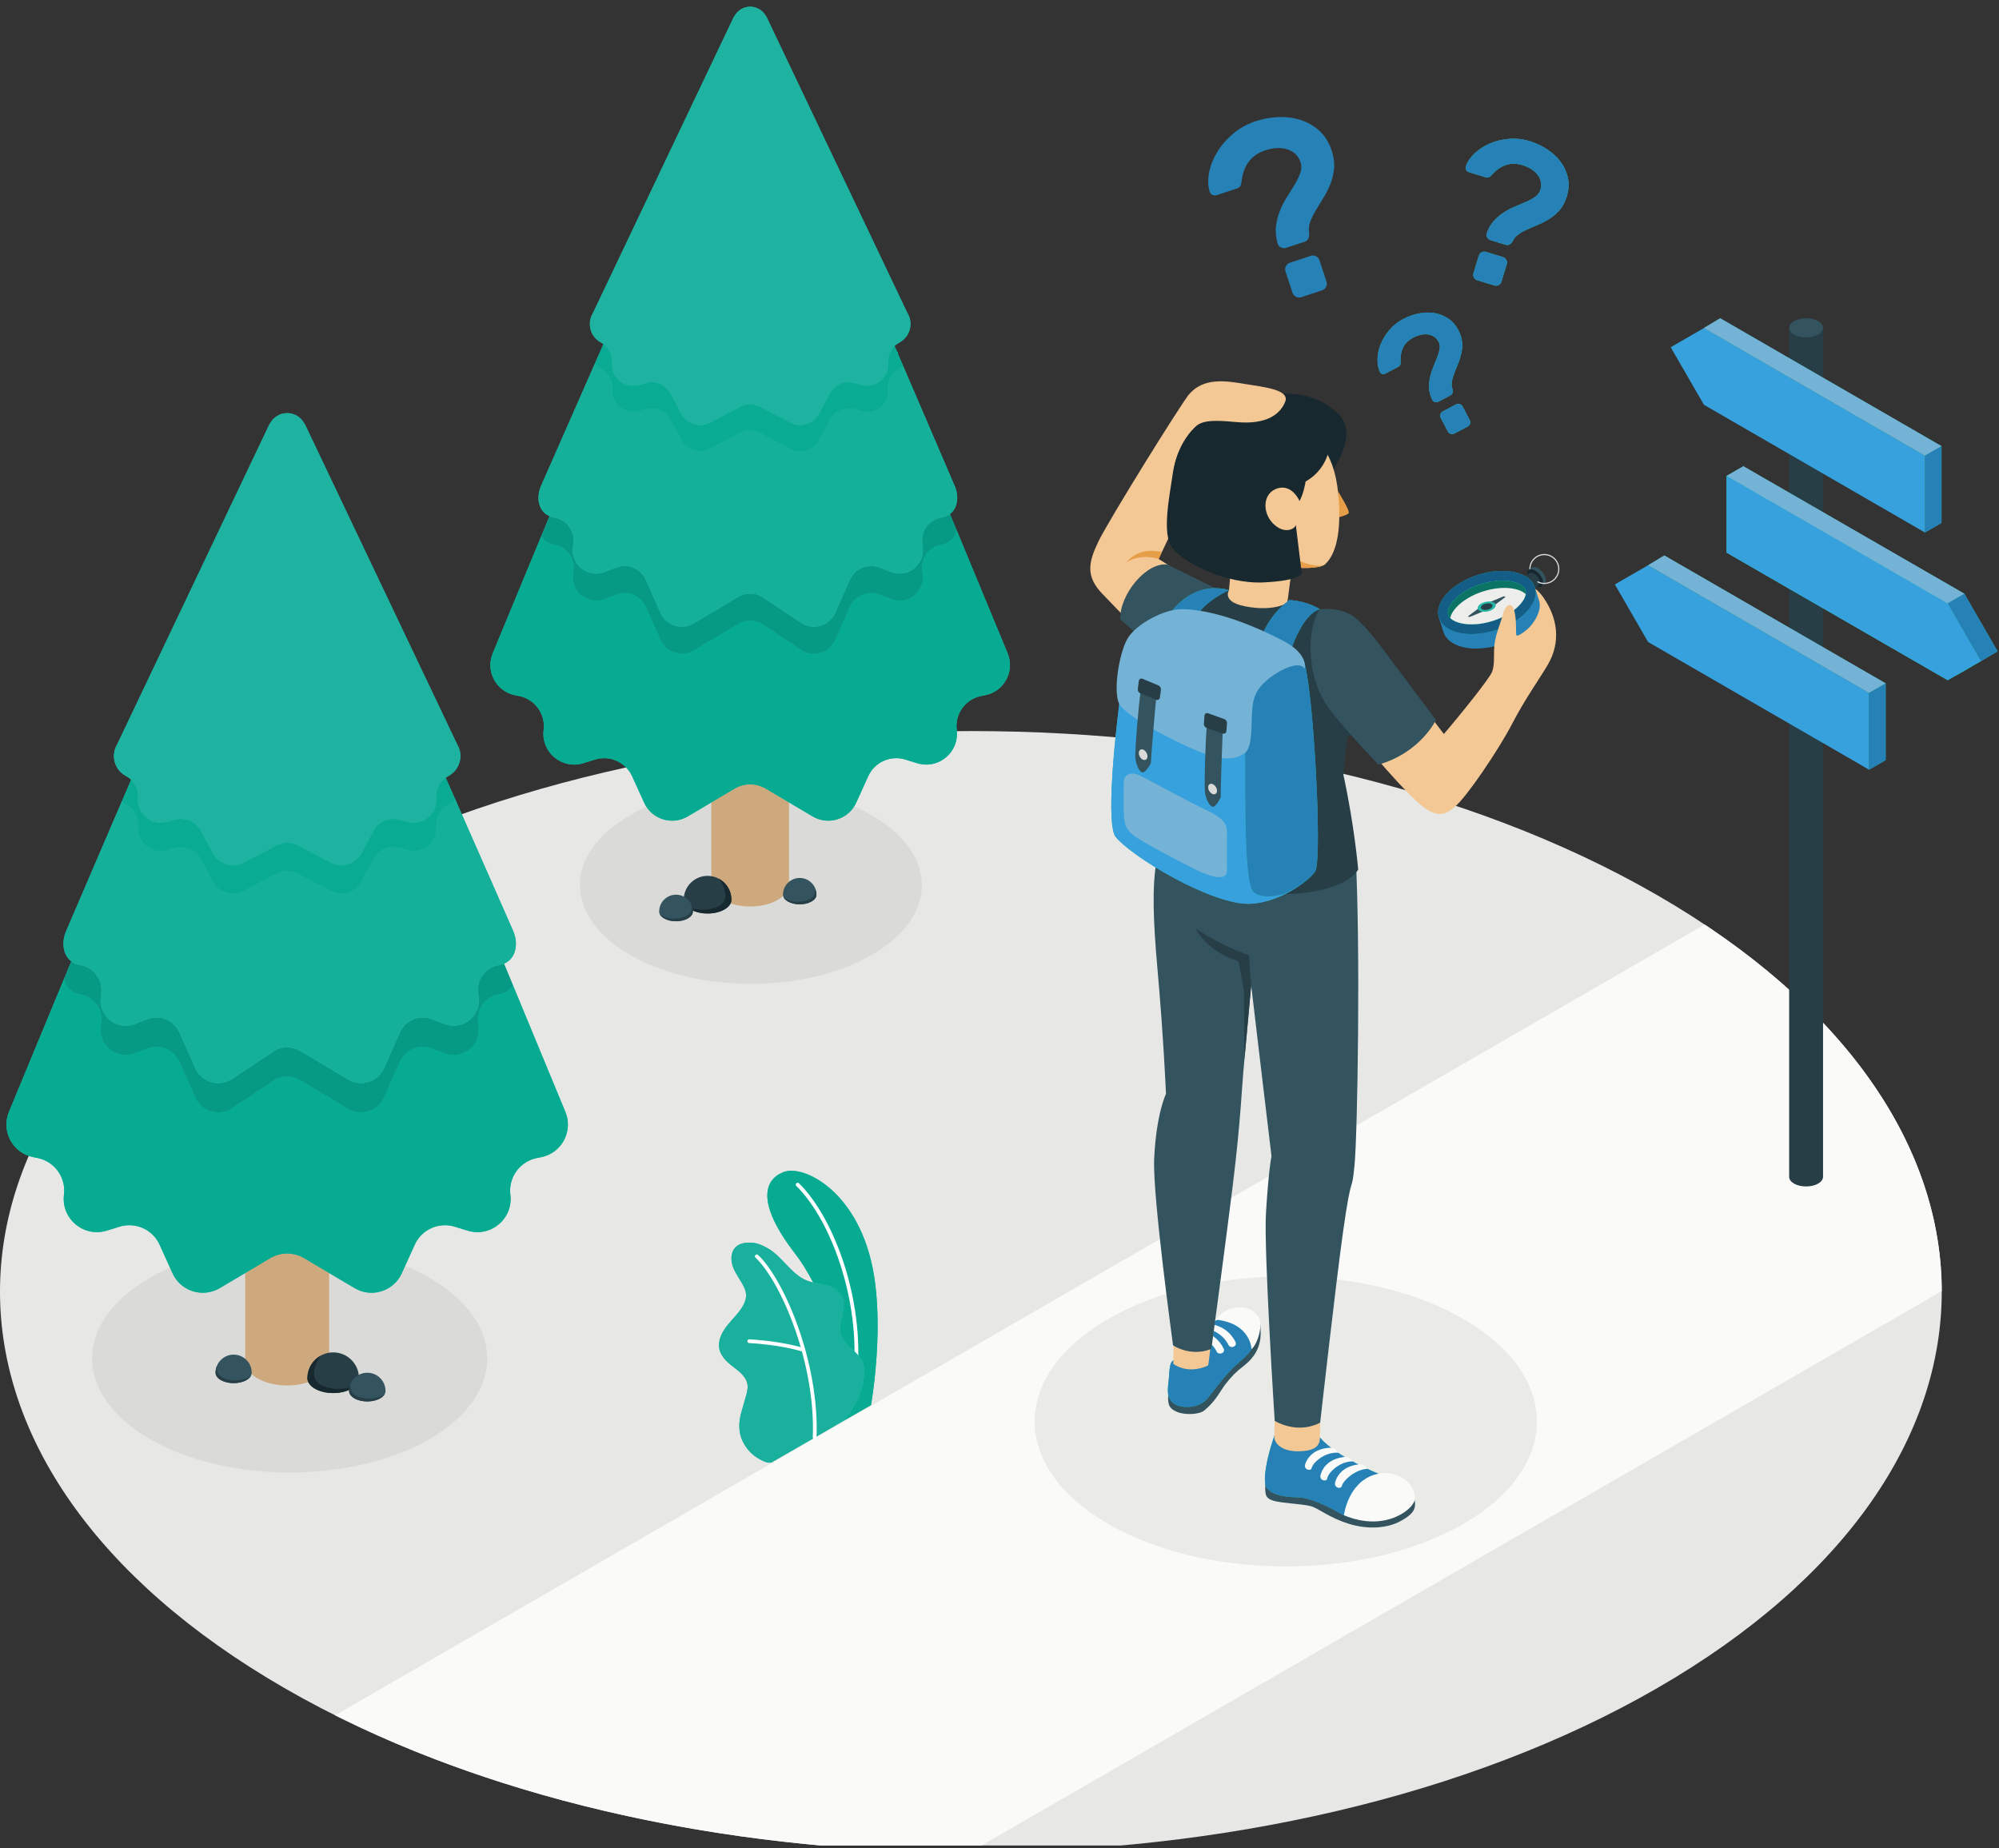 <svg width="596" height="551" viewBox="0 0 596 551" fill="none" xmlns="http://www.w3.org/2000/svg">
<rect x="0" y="0" width="596" height="551" fill="#333333" stroke="none"/>
<g clip-path="url(#clip0_2_2)">
<path d="M494.152 266.899C607.195 332.164 607.193 437.981 494.151 503.247C381.105 568.513 197.825 568.513 84.782 503.248C-28.262 437.983 -28.261 332.165 84.784 266.9C197.827 201.633 381.107 201.633 494.152 266.899" fill="#E7E8E5"/>
<path d="M578.931 384.905C578.864 346.587 556.1 308.284 510.668 277.277C509.855 276.727 509.043 276.173 508.227 275.631L99.906 511.374H99.907C100.738 511.792 101.586 512.208 102.427 512.624C156.191 538.961 222.669 552.156 289.175 552.195L578.931 384.905Z" fill="#FAFAF9"/>
<path d="M259.928 243.06C279.839 254.555 279.839 273.192 259.928 284.688C240.017 296.184 207.736 296.184 187.825 284.688C167.915 273.193 167.915 254.555 187.825 243.06C207.736 231.565 240.017 231.564 259.928 243.06Z" fill="#DADBD8"/>
<path d="M383.355 467C364.195 467 345.035 462.78 330.416 454.34C301.179 437.459 301.18 410.092 330.417 393.211C335.676 390.175 341.523 387.685 347.745 385.741C348.833 394.484 349.74 401.083 349.74 401.083C349.74 401.083 350.823 401.829 352.596 402.4C351.235 404.119 350.16 405.477 349.836 405.592C348.947 405.908 348.691 407.587 348.489 410.929C348.425 411.987 348.189 413.245 348.188 414.473C348.188 414.907 348.217 415.337 348.293 415.752C348.093 419.161 348.795 419.981 350.915 420.923C351.867 421.345 353.287 421.572 354.708 421.572C356.449 421.572 358.191 421.232 359.073 420.497C361.641 418.36 363.024 416.188 364.241 414.295C365.612 412.167 367.503 409.996 369.191 408.536C370.879 407.076 373.739 405.4 375.151 401.641C376.133 399.023 375.872 396.86 375.729 394.459L375.348 394.841C375.349 394.787 375.349 394.733 375.349 394.68C375.351 392.633 374.48 391.517 372.543 390.647C372.025 390.413 371.464 390.312 370.872 390.312C368.177 390.312 364.865 392.415 362.292 393.783C362.736 390.459 363.277 386.391 363.852 382.036C368.412 381.329 373.064 380.875 377.743 380.672C378.487 399.327 380.048 423.589 380.048 423.589C380.048 423.589 383.219 425.62 387.525 425.62C389.395 425.62 391.479 425.237 393.611 424.139C393.611 424.139 396.349 399.727 398.595 381.452C412.409 383.101 425.572 387.021 436.293 393.211C465.531 410.092 465.531 437.459 436.293 454.34C421.675 462.78 402.515 467 383.355 467V467ZM377.241 442.365C377.168 445.341 377.107 446.612 379.571 447.387C382.037 448.162 388.247 448.341 390.744 449.019C393.243 449.697 396.076 452.392 402.081 454.269C404.567 455.048 407.011 455.399 409.283 455.399C412.5 455.399 415.376 454.695 417.544 453.5C421.245 451.461 422.301 450.002 421.785 447.156L421.6 447.136C421.648 446.949 421.677 446.762 421.677 446.572C421.677 445.093 419.903 443.364 411.437 439.555C411.337 439.509 398.739 434.572 393.523 428.579L379.959 428.029C379.959 428.029 378.709 431.578 378.011 434.688C377.628 436.397 377.124 438.901 377.124 440.908C377.125 441.436 377.16 441.929 377.241 442.365Z" fill="#EAEAE7"/>
<path d="M44.71 380.939C21.703 394.221 21.703 415.757 44.71 429.04C67.716 442.321 105.017 442.321 128.022 429.04C151.029 415.757 151.028 394.221 128.022 380.939C105.016 367.656 67.716 367.656 44.71 380.939" fill="#DADBD8"/>
<path d="M212.081 120.939V263.563C212.081 265.275 213.213 266.985 215.475 268.292C219.997 270.903 227.332 270.903 231.856 268.292C234.117 266.985 235.248 265.275 235.248 263.563V120.939H212.081" fill="#CEA97E"/>
<path d="M300.416 194.755L228.661 21.475H218.668L146.913 194.768C144.7 200.112 147.928 206.145 153.601 207.271L154.771 207.503C159.489 208.437 162.683 212.86 162.085 217.633C161.261 224.236 167.521 229.491 173.881 227.533L177.424 226.443C181.835 225.085 186.567 227.217 188.472 231.42L192.04 239.287C194.296 244.26 200.371 246.172 205.067 243.387L218.988 235.133C221.872 233.423 225.457 233.423 228.341 235.132L242.263 243.387C246.96 246.172 253.035 244.26 255.289 239.287L258.859 231.417C260.764 227.216 265.495 225.085 269.904 226.44L273.451 227.531C279.811 229.487 286.071 224.231 285.244 217.628V217.624C284.647 212.851 287.837 208.429 292.553 207.491L293.732 207.256C299.404 206.128 302.628 200.097 300.416 194.755" fill="#26B6A6"/>
<path d="M246.928 244.672C245.344 244.672 243.735 244.26 242.263 243.387L235.248 239.228L228.341 235.132C226.899 234.277 225.283 233.851 223.665 233.851C222.048 233.851 220.429 234.279 218.988 235.133L212.081 239.228L205.067 243.387C203.593 244.26 201.985 244.672 200.401 244.672C196.936 244.672 193.588 242.7 192.04 239.287L188.472 231.42C186.953 228.069 183.639 226.036 180.123 226.036C179.227 226.036 178.319 226.168 177.424 226.443L173.881 227.533C172.964 227.816 172.051 227.948 171.159 227.948C166.237 227.948 162.015 223.916 162.012 218.809C162.012 218.423 162.036 218.031 162.085 217.633C162.133 217.251 162.157 216.871 162.157 216.495C162.161 212.173 159.111 208.363 154.771 207.503L153.601 207.271C149.157 206.389 146.215 202.497 146.211 198.284C146.209 197.117 146.433 195.927 146.913 194.768L163.843 153.883L161.395 159.795C162.155 161.096 163.427 162.056 165.237 162.352C168.893 162.952 171.432 166.319 171.001 169.997L170.847 171.323C170.347 175.609 173.763 179.068 177.719 179.068C178.532 179.068 179.369 178.921 180.199 178.605L183.748 177.253C184.559 176.945 185.392 176.799 186.213 176.799C188.876 176.799 191.403 178.341 192.547 180.911L196.949 190.789C198.109 193.393 200.655 194.901 203.289 194.901C204.493 194.901 205.715 194.587 206.833 193.92L220.111 185.995C221.205 185.341 222.435 185.015 223.664 185.015C224.893 185.015 226.123 185.341 227.216 185.995L239.111 193.92C240.229 194.588 241.451 194.901 242.655 194.901C245.289 194.901 247.835 193.395 248.995 190.789L253.399 180.911C254.543 178.341 257.068 176.799 259.731 176.799C260.552 176.799 261.385 176.945 262.196 177.253L265.747 178.605C266.577 178.921 267.413 179.068 268.228 179.068C272.181 179.068 275.599 175.609 275.099 171.324L274.944 169.995C274.515 166.316 277.052 162.949 280.707 162.349H280.709C283.253 161.932 284.744 160.217 285.221 158.063L300.416 194.755C300.895 195.913 301.12 197.104 301.119 198.269C301.115 202.481 298.175 206.373 293.732 207.256L292.553 207.491C288.215 208.353 285.167 212.165 285.172 216.485C285.172 216.861 285.196 217.241 285.244 217.624V217.628C285.295 218.025 285.319 218.417 285.319 218.804C285.317 223.913 281.095 227.945 276.172 227.945C275.281 227.944 274.367 227.812 273.451 227.531L269.904 226.44C269.011 226.165 268.103 226.035 267.208 226.035C263.692 226.035 260.377 228.068 258.859 231.417L255.289 239.287C253.741 242.701 250.395 244.672 246.928 244.672" fill="#06AB91"/>
<path d="M285.221 158.063L283.224 153.237L285.221 158.063Z" fill="#E0E1DE"/>
<path d="M242.655 194.901C241.451 194.901 240.229 194.588 239.111 193.92L227.216 185.995C226.123 185.341 224.893 185.015 223.664 185.015C222.435 185.015 221.205 185.341 220.111 185.995L206.833 193.92C205.715 194.587 204.493 194.901 203.289 194.901C200.655 194.901 198.109 193.393 196.949 190.789L192.547 180.911C191.403 178.341 188.876 176.799 186.213 176.799C185.392 176.799 184.559 176.945 183.748 177.253L180.199 178.605C179.369 178.921 178.532 179.068 177.719 179.068C173.763 179.068 170.347 175.609 170.847 171.323L171.001 169.997C171.432 166.319 168.893 162.952 165.237 162.352C163.427 162.056 162.155 161.096 161.395 159.795L163.843 153.883C164.267 154.063 164.731 154.196 165.237 154.28C168.621 154.835 171.048 157.76 171.049 161.111C171.049 161.379 171.033 161.651 171.001 161.924L170.847 163.251C170.813 163.535 170.797 163.816 170.797 164.092C170.803 167.98 174.027 170.996 177.719 170.996C178.532 170.996 179.369 170.849 180.199 170.533L183.748 169.181C184.557 168.872 185.392 168.725 186.213 168.725C188.876 168.725 191.401 170.268 192.547 172.837L196.949 182.716C198.109 185.321 200.655 186.828 203.289 186.828C204.493 186.828 205.715 186.515 206.833 185.847L220.111 177.921C221.205 177.268 222.435 176.943 223.664 176.943C224.893 176.943 226.123 177.268 227.216 177.921L239.111 185.847C240.229 186.515 241.451 186.829 242.655 186.829C245.289 186.829 247.835 185.321 248.995 182.716L253.399 172.837C254.543 170.268 257.068 168.725 259.731 168.725C260.552 168.725 261.385 168.872 262.196 169.181L265.747 170.533C266.577 170.849 267.415 170.996 268.228 170.996C271.92 170.996 275.143 167.981 275.148 164.093C275.148 163.817 275.132 163.536 275.099 163.251L274.944 161.921C274.912 161.648 274.896 161.377 274.896 161.108C274.897 157.759 277.324 154.832 280.707 154.277H280.709C281.708 154.113 282.545 153.749 283.224 153.237L285.221 158.063C284.744 160.217 283.253 161.932 280.709 162.349H280.707C277.052 162.949 274.515 166.316 274.944 169.995L275.099 171.324C275.599 175.609 272.181 179.068 268.228 179.068C267.413 179.068 266.577 178.921 265.747 178.605L262.196 177.253C261.385 176.945 260.552 176.799 259.731 176.799C257.068 176.799 254.543 178.341 253.399 180.911L248.995 190.789C247.835 193.395 245.289 194.901 242.655 194.901" fill="#069983"/>
<path d="M284.419 144.372L228.661 14.549H218.668L161.527 144.375C159.468 148.549 160.644 153.527 165.237 154.28C168.893 154.879 171.432 158.245 171.001 161.924L170.847 163.251C170.243 168.419 175.336 172.384 180.199 170.533L183.748 169.181C187.187 167.872 191.049 169.477 192.547 172.837L196.949 182.716C198.64 186.511 203.265 187.976 206.833 185.847L220.111 177.921C222.299 176.616 225.028 176.616 227.216 177.921L239.111 185.847C242.679 187.976 247.304 186.511 248.995 182.716L253.399 172.837C254.896 169.476 258.757 167.872 262.196 169.181L265.747 170.533C270.609 172.384 275.703 168.419 275.099 163.251L274.944 161.921C274.515 158.243 277.052 154.877 280.707 154.277H280.709C285.301 153.523 286.477 148.547 284.419 144.372Z" fill="#26B6A6"/>
<path d="M242.655 186.829C241.451 186.829 240.229 186.515 239.111 185.847L227.216 177.921C226.123 177.268 224.893 176.943 223.664 176.943C222.435 176.943 221.205 177.268 220.111 177.921L206.833 185.847C205.715 186.515 204.493 186.828 203.289 186.828C200.655 186.828 198.109 185.321 196.949 182.716L192.547 172.837C191.401 170.268 188.876 168.725 186.213 168.725C185.392 168.725 184.557 168.872 183.748 169.181L180.199 170.533C179.369 170.849 178.532 170.996 177.719 170.996C174.027 170.996 170.803 167.98 170.797 164.092C170.797 163.816 170.813 163.535 170.847 163.251L171.001 161.924C171.033 161.651 171.049 161.379 171.049 161.111C171.048 157.76 168.621 154.835 165.237 154.28C162.088 153.763 160.545 151.261 160.549 148.395C160.552 147.079 160.88 145.687 161.527 144.375L177.347 108.432C177.819 108.995 178.38 109.497 179.061 109.879L179.371 110.053C181.509 111.251 182.748 113.589 182.541 116.031C182.223 119.776 185.215 122.811 188.748 122.811C189.275 122.811 189.815 122.743 190.356 122.6L192.779 121.963C193.308 121.823 193.843 121.756 194.371 121.756C196.631 121.756 198.769 122.987 199.876 125.052L203.2 131.252C204.325 133.352 206.481 134.549 208.711 134.549C209.685 134.549 210.675 134.32 211.597 133.837L220.772 129.045C221.677 128.573 222.671 128.336 223.664 128.336C224.657 128.336 225.649 128.573 226.556 129.045L235.732 133.839C236.655 134.32 237.644 134.549 238.619 134.549C240.848 134.549 243.004 133.352 244.128 131.253L247.455 125.051C248.561 122.985 250.7 121.755 252.959 121.755C253.487 121.755 254.021 121.823 254.551 121.961L256.973 122.6C257.516 122.743 258.055 122.811 258.581 122.811C262.116 122.811 265.108 119.776 264.791 116.031L264.789 116.029C264.581 113.587 265.821 111.249 267.959 110.051L268.269 109.877C268.643 109.668 268.983 109.423 269.293 109.155L266.709 103.139L284.419 144.372C285.067 145.684 285.393 147.077 285.396 148.392C285.4 151.259 283.857 153.76 280.709 154.277H280.707C277.324 154.832 274.897 157.759 274.896 161.108C274.896 161.377 274.912 161.648 274.944 161.921L275.099 163.251C275.132 163.536 275.148 163.817 275.148 164.093C275.143 167.981 271.92 170.996 268.228 170.996C267.415 170.996 266.577 170.849 265.747 170.533L262.196 169.181C261.385 168.872 260.552 168.725 259.731 168.725C257.068 168.725 254.543 170.268 253.399 172.837L248.995 182.716C247.835 185.321 245.289 186.829 242.655 186.829" fill="#14B099"/>
<path d="M177.347 108.432C177.347 108.432 177.347 108.432 177.347 108.431L179.927 102.569C179.927 102.569 179.927 102.569 179.927 102.571L177.347 108.432Z" fill="#E0E1DE"/>
<path d="M238.619 134.549C237.644 134.549 236.655 134.32 235.732 133.839L226.556 129.045C225.649 128.573 224.657 128.336 223.664 128.336C222.671 128.336 221.677 128.573 220.772 129.045L211.597 133.837C210.675 134.32 209.685 134.549 208.711 134.549C206.481 134.549 204.325 133.352 203.2 131.252L199.876 125.052C198.769 122.987 196.631 121.756 194.371 121.756C193.843 121.756 193.308 121.823 192.779 121.963L190.356 122.6C189.815 122.743 189.275 122.811 188.748 122.811C185.215 122.811 182.223 119.776 182.541 116.031C182.748 113.589 181.509 111.251 179.371 110.053L179.061 109.879C178.38 109.497 177.819 108.995 177.347 108.432L179.927 102.571C181.575 103.736 182.56 105.632 182.563 107.655C182.564 107.835 182.556 108.016 182.541 108.197C182.525 108.38 182.517 108.561 182.517 108.74C182.516 112.231 185.388 114.977 188.748 114.977C189.276 114.977 189.815 114.909 190.356 114.767L192.779 114.128C193.308 113.989 193.843 113.921 194.371 113.921C196.629 113.921 198.769 115.152 199.876 117.217L203.2 123.419C204.325 125.519 206.481 126.715 208.711 126.715C209.685 126.715 210.675 126.487 211.597 126.004L220.772 121.212C221.677 120.739 222.671 120.503 223.664 120.503C224.657 120.503 225.649 120.739 226.556 121.212L235.732 126.004C236.655 126.487 237.644 126.716 238.619 126.716C240.848 126.716 243.004 125.519 244.128 123.419L247.455 117.217C248.561 115.152 250.7 113.921 252.959 113.921C253.487 113.921 254.021 113.989 254.551 114.128L256.973 114.767C257.516 114.909 258.055 114.977 258.583 114.977C261.944 114.977 264.815 112.231 264.813 108.74C264.813 108.561 264.805 108.38 264.791 108.197L264.789 108.195C264.775 108.013 264.767 107.833 264.767 107.653C264.769 105.933 265.483 104.304 266.709 103.139L269.293 109.155C268.983 109.423 268.643 109.668 268.269 109.877L267.959 110.051C265.821 111.249 264.581 113.587 264.789 116.029L264.791 116.031C265.108 119.776 262.116 122.811 258.581 122.811C258.055 122.811 257.516 122.743 256.973 122.6L254.551 121.961C254.021 121.823 253.487 121.755 252.959 121.755C250.7 121.755 248.561 122.985 247.455 125.051L244.128 131.253C243.004 133.352 240.848 134.549 238.619 134.549" fill="#09AC93"/>
<path d="M270.529 93.312L228.62 5.216L228.293 4.687C227.363 3.087 225.649 2 223.665 2C221.681 2 219.968 3.087 219.037 4.687L218.701 5.231L176.8 93.313C174.933 96.337 175.961 100.308 179.061 102.045L179.371 102.219C181.509 103.417 182.748 105.755 182.541 108.197C182.175 112.5 186.181 115.867 190.356 114.767L192.779 114.128C195.573 113.392 198.511 114.671 199.876 117.217L203.2 123.419C204.819 126.436 208.563 127.589 211.597 126.004L220.772 121.212C222.584 120.267 224.744 120.267 226.556 121.212L235.732 126.004C238.767 127.589 242.512 126.436 244.128 123.419L247.455 117.217C248.82 114.669 251.755 113.392 254.551 114.128L256.973 114.767C261.151 115.867 265.155 112.5 264.791 108.197L264.789 108.195C264.581 105.753 265.821 103.416 267.959 102.217L268.269 102.043C271.369 100.305 272.397 96.336 270.529 93.312" fill="#26B6A6"/>
<path d="M238.619 126.716C237.644 126.716 236.655 126.487 235.732 126.004L226.556 121.212C225.649 120.739 224.657 120.503 223.664 120.503C222.671 120.503 221.677 120.739 220.772 121.212L211.597 126.004C210.675 126.487 209.685 126.715 208.711 126.715C206.481 126.715 204.325 125.519 203.2 123.419L199.876 117.217C198.769 115.152 196.629 113.921 194.371 113.921C193.843 113.921 193.308 113.989 192.779 114.128L190.356 114.767C189.815 114.909 189.276 114.977 188.748 114.977C185.388 114.977 182.516 112.231 182.517 108.74C182.517 108.561 182.525 108.38 182.541 108.197C182.556 108.016 182.564 107.835 182.563 107.655C182.56 105.413 181.351 103.328 179.371 102.219L179.061 102.045C177.008 100.895 175.864 98.765 175.868 96.58C175.869 95.465 176.169 94.336 176.8 93.313L218.701 5.231L219.037 4.687C219.968 3.087 221.681 2 223.665 2C225.649 2 227.363 3.087 228.293 4.687L228.62 5.216L270.529 93.312C271.16 94.333 271.461 95.463 271.463 96.579C271.465 98.764 270.321 100.892 268.269 102.043L267.959 102.217C265.98 103.327 264.771 105.413 264.767 107.653C264.767 107.833 264.775 108.013 264.789 108.195L264.791 108.197C264.805 108.38 264.813 108.561 264.813 108.74C264.815 112.231 261.944 114.977 258.583 114.977C258.055 114.977 257.516 114.909 256.973 114.767L254.551 114.128C254.021 113.989 253.487 113.921 252.959 113.921C250.7 113.921 248.561 115.152 247.455 117.217L244.128 123.419C243.004 125.519 240.848 126.716 238.619 126.716Z" fill="#1DB3A0"/>
<path d="M218.076 268.036C217.976 264.203 214.827 261.121 210.963 261.121C207.1 261.121 203.957 264.203 203.857 268.036L203.851 268.235L203.857 268.433C203.937 269.421 204.628 270.389 205.932 271.141C208.709 272.744 213.219 272.744 215.995 271.141C217.3 270.389 217.995 269.421 218.076 268.433L218.081 268.235L218.076 268.036Z" fill="#273E47"/>
<path d="M215.995 271.141C217.3 270.389 217.995 269.421 218.076 268.433L218.081 268.235L218.076 268.036C218.008 265.431 216.529 263.176 214.377 261.996C214.412 262.065 217.915 266.463 215.327 269.396C213.54 271.421 207.4 271.791 204.705 270.192C205.024 270.533 205.432 270.853 205.932 271.141C208.709 272.744 213.219 272.744 215.995 271.141" fill="#17282F"/>
<path d="M206.577 271.615C206.507 268.908 204.283 266.732 201.555 266.732C198.825 266.732 196.605 268.908 196.536 271.615L196.532 271.756L196.536 271.896C196.593 272.593 197.08 273.277 198.001 273.808C199.961 274.94 203.147 274.94 205.108 273.808C206.029 273.277 206.52 272.593 206.577 271.896L206.581 271.756L206.577 271.615" fill="#33535F"/>
<path d="M205.108 273.808C206.029 273.277 206.52 272.593 206.577 271.896L206.581 271.756L206.577 271.615C206.563 271.028 206.44 270.468 206.24 269.948C206.363 272.101 205.343 273.408 202.169 273.813C198.897 274.231 196.923 272.873 196.649 272.383C196.848 272.905 197.296 273.403 198.001 273.808C199.961 274.94 203.147 274.94 205.108 273.808" fill="#273E47"/>
<path d="M243.415 266.589C243.345 263.903 241.137 261.743 238.429 261.743C235.721 261.743 233.519 263.903 233.449 266.589L233.445 266.728L233.449 266.868C233.507 267.56 233.989 268.239 234.904 268.765C236.849 269.888 240.011 269.888 241.956 268.765C242.871 268.239 243.357 267.56 243.415 266.868L243.419 266.728L243.415 266.589" fill="#33535F"/>
<path d="M241.956 268.765C242.871 268.239 243.357 267.56 243.415 266.868L243.419 266.728L243.415 266.589C243.4 266.007 243.279 265.451 243.079 264.933C243.201 267.071 242.189 268.369 239.04 268.769C235.793 269.184 233.833 267.837 233.563 267.351C233.759 267.871 234.204 268.363 234.904 268.765C236.849 269.888 240.011 269.888 241.956 268.765" fill="#273E47"/>
<path d="M98.136 251.696V405.824C98.136 407.673 96.913 409.523 94.469 410.933C89.581 413.756 81.655 413.756 76.767 410.933C74.323 409.523 73.102 407.673 73.102 405.824V251.696H98.136Z" fill="#CEA97E"/>
<path d="M2.676 331.465L80.218 144.209H91.018L168.561 331.48C170.952 337.256 167.464 343.776 161.332 344.991L160.069 345.241C154.971 346.252 151.52 351.032 152.164 356.189C153.056 363.324 146.289 369.004 139.417 366.888L135.589 365.711C130.823 364.243 125.709 366.547 123.649 371.088L119.794 379.589C117.357 384.964 110.792 387.031 105.717 384.02L90.672 375.101C87.556 373.253 83.681 373.253 80.564 375.1L65.52 384.021C60.445 387.031 53.88 384.964 51.443 379.591L47.586 371.087C45.526 366.545 40.414 364.243 35.649 365.708L31.816 366.887C24.943 369 18.178 363.319 19.072 356.184L19.073 356.179C19.718 351.021 16.27 346.243 11.173 345.229L9.899 344.976C3.77 343.757 0.285 337.239 2.676 331.465" fill="#26B6A6"/>
<path d="M60.48 385.409C56.733 385.409 53.115 383.28 51.443 379.591L47.586 371.087C45.944 367.467 42.361 365.268 38.561 365.268C37.595 365.268 36.615 365.411 35.649 365.708L31.816 366.887C30.826 367.191 29.839 367.333 28.876 367.333C23.556 367.333 18.993 362.976 18.992 357.455C18.992 357.037 19.018 356.613 19.072 356.184L19.073 356.179C19.125 355.765 19.149 355.355 19.15 354.949C19.155 350.28 15.863 346.161 11.173 345.229L9.899 344.976C5.098 344.021 1.921 339.816 1.917 335.264C1.916 334.004 2.158 332.717 2.676 331.465L21.255 286.599H21.256L19.096 291.815C19.613 294.143 21.223 295.996 23.974 296.448H23.975C27.924 297.096 30.667 300.733 30.203 304.709L30.035 306.145C29.495 310.776 33.188 314.515 37.461 314.515C38.341 314.515 39.245 314.356 40.142 314.013L43.979 312.553C44.855 312.22 45.756 312.061 46.643 312.061C49.52 312.061 52.249 313.729 53.486 316.505L58.245 327.181C59.499 329.996 62.249 331.625 65.097 331.625C66.397 331.625 67.718 331.285 68.926 330.564L81.78 321.999C82.963 321.293 84.291 320.94 85.62 320.94C86.948 320.94 88.276 321.293 89.459 321.999L103.807 330.564C105.016 331.284 106.336 331.624 107.636 331.624C110.485 331.624 113.234 329.995 114.488 327.18L119.246 316.505C120.483 313.729 123.213 312.061 126.09 312.061C126.978 312.061 127.879 312.22 128.755 312.553L132.59 314.013C133.487 314.356 134.392 314.515 135.272 314.515C139.545 314.515 143.237 310.776 142.697 306.145L142.529 304.711C142.065 300.736 144.808 297.097 148.759 296.451C150.716 296.129 152.089 295.093 152.911 293.685L150.265 287.297H150.267L168.561 331.48C169.08 332.732 169.321 334.02 169.32 335.28C169.316 339.833 166.135 344.039 161.332 344.991L160.069 345.241C155.38 346.172 152.083 350.291 152.087 354.96C152.088 355.367 152.113 355.777 152.164 356.189C152.219 356.619 152.244 357.043 152.244 357.46C152.241 362.98 147.679 367.336 142.36 367.336C141.396 367.336 140.408 367.193 139.417 366.888L135.589 365.711C134.621 365.413 133.64 365.271 132.672 365.271C128.873 365.271 125.291 367.468 123.649 371.088L119.794 379.589C118.121 383.279 114.504 385.409 110.758 385.409C109.046 385.409 107.308 384.964 105.717 384.02L98.136 379.527L90.672 375.101C89.114 374.177 87.365 373.716 85.618 373.716C83.87 373.716 82.123 374.177 80.564 375.1L73.102 379.527L65.52 384.021C63.929 384.964 62.191 385.409 60.48 385.409" fill="#06AB91"/>
<path d="M65.097 331.625C62.249 331.625 59.499 329.996 58.245 327.181L53.486 316.505C52.249 313.729 49.52 312.061 46.643 312.061C45.756 312.061 44.855 312.22 43.979 312.553L40.142 314.013C39.245 314.356 38.341 314.515 37.461 314.515C33.188 314.515 29.495 310.776 30.035 306.145L30.203 304.709C30.667 300.733 27.924 297.096 23.975 296.448H23.974C21.223 295.996 19.613 294.143 19.096 291.815L21.256 286.599C21.988 287.153 22.893 287.545 23.974 287.723L23.975 287.724C27.631 288.324 30.253 291.485 30.255 295.105C30.255 295.396 30.238 295.689 30.203 295.984L30.035 297.421C29.999 297.729 29.982 298.033 29.983 298.332C29.988 302.532 33.471 305.791 37.461 305.791C38.341 305.791 39.245 305.632 40.142 305.291L43.979 303.829C44.855 303.496 45.756 303.337 46.643 303.337C49.52 303.337 52.249 305.005 53.486 307.781L58.245 318.456C59.499 321.272 62.249 322.901 65.097 322.9C66.397 322.9 67.718 322.561 68.926 321.84L81.78 313.275C82.963 312.569 84.291 312.216 85.62 312.216C86.948 312.216 88.276 312.569 89.459 313.275L103.807 321.84C105.016 322.56 106.336 322.9 107.636 322.9C110.484 322.9 113.234 321.271 114.488 318.456L119.246 307.781C120.484 305.004 123.214 303.337 126.091 303.337C126.978 303.337 127.879 303.496 128.755 303.829L132.59 305.291C133.488 305.632 134.392 305.791 135.272 305.791C139.26 305.789 142.744 302.532 142.749 298.331C142.751 298.032 142.733 297.728 142.697 297.421L142.529 295.987C142.495 295.692 142.477 295.399 142.477 295.108C142.479 291.488 145.101 288.325 148.759 287.727C149.305 287.636 149.808 287.491 150.265 287.297L152.911 293.685C152.089 295.093 150.716 296.129 148.759 296.451C144.808 297.097 142.065 300.736 142.529 304.711L142.697 306.145C143.237 310.776 139.545 314.515 135.272 314.515C134.392 314.515 133.487 314.356 132.59 314.013L128.755 312.553C127.879 312.22 126.978 312.061 126.09 312.061C123.213 312.061 120.483 313.729 119.246 316.505L114.488 327.18C113.234 329.995 110.485 331.624 107.636 331.624C106.336 331.624 105.016 331.284 103.807 330.564L89.459 321.999C88.276 321.293 86.948 320.94 85.62 320.94C84.291 320.94 82.963 321.293 81.78 321.999L68.926 330.564C67.718 331.285 66.397 331.625 65.097 331.625" fill="#069983"/>
<path d="M19.964 277.019L80.218 136.725H91.018L152.768 277.021C154.992 281.533 153.723 286.912 148.759 287.727C144.808 288.373 142.065 292.012 142.529 295.987L142.697 297.421C143.349 303.005 137.845 307.292 132.59 305.291L128.755 303.829C125.039 302.415 120.865 304.149 119.246 307.781L114.488 318.456C112.662 322.556 107.662 324.14 103.807 321.84L89.459 313.275C87.094 311.864 84.145 311.864 81.78 313.275L68.926 321.84C65.071 324.14 60.072 322.557 58.245 318.456L53.486 307.781C51.868 304.149 47.694 302.415 43.979 303.829L40.142 305.291C34.888 307.292 29.384 303.005 30.035 297.421L30.203 295.984C30.667 292.009 27.924 288.372 23.975 287.724L23.974 287.723C19.009 286.909 17.739 281.531 19.964 277.019" fill="#26B6A6"/>
<path d="M65.097 322.9C62.249 322.901 59.499 321.272 58.245 318.456L53.486 307.781C52.249 305.005 49.52 303.337 46.643 303.337C45.756 303.337 44.855 303.496 43.979 303.829L40.142 305.291C39.245 305.632 38.341 305.791 37.461 305.791C33.471 305.791 29.988 302.532 29.983 298.332C29.982 298.033 29.999 297.729 30.035 297.421L30.203 295.984C30.238 295.689 30.255 295.396 30.255 295.105C30.253 291.485 27.631 288.324 23.975 287.724L23.974 287.723C20.58 287.167 18.913 284.477 18.908 281.391C18.906 279.961 19.26 278.447 19.964 277.019L36.309 238.961C36.646 239.252 37.013 239.516 37.416 239.741L37.752 239.931C40.061 241.225 41.401 243.752 41.176 246.391V246.392C40.832 250.439 44.066 253.719 47.884 253.719C48.454 253.719 49.036 253.647 49.622 253.492L52.241 252.801C52.813 252.651 53.391 252.579 53.961 252.579C56.403 252.579 58.714 253.908 59.91 256.14L63.504 262.843C64.72 265.111 67.049 266.404 69.458 266.404C70.511 266.404 71.58 266.157 72.578 265.636L82.494 260.457C83.473 259.945 84.546 259.691 85.619 259.691C86.693 259.691 87.766 259.945 88.745 260.457L98.658 265.636C99.656 266.157 100.725 266.404 101.779 266.404C104.188 266.404 106.517 265.111 107.733 262.841L111.326 256.141C112.522 253.909 114.833 252.579 117.274 252.579C117.845 252.579 118.423 252.652 118.995 252.803L121.613 253.492C122.198 253.647 122.781 253.719 123.351 253.719C127.17 253.72 130.403 250.439 130.059 246.392C129.834 243.753 131.175 241.227 133.485 239.932L133.82 239.744C134.556 239.332 135.163 238.788 135.673 238.18L152.768 277.021C153.468 278.44 153.821 279.945 153.824 281.367C153.828 284.465 152.161 287.168 148.759 287.727C145.101 288.325 142.479 291.488 142.477 295.108C142.477 295.399 142.495 295.692 142.529 295.987L142.697 297.421C142.733 297.728 142.751 298.032 142.749 298.331C142.744 302.532 139.26 305.789 135.272 305.791C134.392 305.791 133.488 305.632 132.59 305.291L128.755 303.829C127.879 303.496 126.978 303.337 126.091 303.337C123.214 303.337 120.484 305.004 119.246 307.781L114.488 318.456C113.234 321.271 110.484 322.9 107.636 322.9C106.336 322.9 105.016 322.56 103.807 321.84L89.459 313.275C88.276 312.569 86.948 312.216 85.62 312.216C84.291 312.216 82.963 312.569 81.78 313.275L68.926 321.84C67.718 322.561 66.397 322.9 65.097 322.9" fill="#14B099"/>
<path d="M36.309 238.961L39.102 232.46L36.309 238.961ZM135.673 238.18L132.885 231.845L135.673 238.18Z" fill="#E0E1DE"/>
<path d="M69.458 266.404C67.049 266.404 64.72 265.111 63.504 262.843L59.91 256.14C58.714 253.908 56.403 252.579 53.961 252.579C53.391 252.579 52.813 252.651 52.241 252.801L49.622 253.492C49.036 253.647 48.454 253.719 47.884 253.719C44.066 253.719 40.832 250.439 41.176 246.392V246.391C41.401 243.752 40.061 241.225 37.752 239.931L37.416 239.741C37.013 239.516 36.646 239.252 36.309 238.961L39.102 232.46C40.426 233.72 41.197 235.48 41.2 237.339C41.201 237.533 41.193 237.728 41.176 237.924V237.927C41.159 238.124 41.151 238.32 41.151 238.513C41.149 242.285 44.252 245.253 47.884 245.253C48.453 245.253 49.036 245.181 49.622 245.027L52.241 244.336C52.813 244.185 53.391 244.113 53.961 244.113C56.403 244.113 58.714 245.443 59.91 247.675L63.504 254.377C64.72 256.645 67.049 257.939 69.458 257.939C70.511 257.939 71.58 257.691 72.578 257.171L82.494 251.991C83.473 251.48 84.546 251.225 85.619 251.225C86.692 251.225 87.766 251.48 88.745 251.992L98.658 257.169C99.656 257.691 100.725 257.939 101.779 257.939C104.188 257.939 106.517 256.645 107.733 254.376L111.326 247.676C112.522 245.443 114.833 244.113 117.274 244.113C117.845 244.113 118.423 244.187 118.995 244.337L121.613 245.027C122.199 245.181 122.781 245.253 123.351 245.253C126.983 245.253 130.086 242.285 130.084 238.513C130.084 238.32 130.075 238.124 130.059 237.927C130.042 237.731 130.034 237.536 130.034 237.341C130.038 235.155 131.104 233.105 132.885 231.845L135.673 238.18C135.163 238.788 134.556 239.332 133.82 239.744L133.485 239.932C131.175 241.227 129.834 243.753 130.059 246.392C130.403 250.439 127.17 253.72 123.351 253.719C122.781 253.719 122.198 253.647 121.613 253.492L118.995 252.803C118.423 252.652 117.845 252.579 117.274 252.579C114.833 252.579 112.522 253.909 111.326 256.141L107.733 262.841C106.517 265.111 104.188 266.404 101.779 266.404C100.725 266.404 99.656 266.157 98.658 265.636L88.745 260.457C87.766 259.945 86.693 259.691 85.619 259.691C84.546 259.691 83.473 259.945 82.494 260.457L72.578 265.636C71.58 266.157 70.511 266.404 69.458 266.404" fill="#09AC93"/>
<path d="M34.974 221.841L80.263 126.64L80.617 126.067C81.623 124.339 83.474 123.164 85.618 123.164C87.761 123.164 89.613 124.339 90.618 126.067L90.982 126.655L136.263 221.843C138.281 225.111 137.169 229.401 133.82 231.279L133.485 231.467C131.175 232.761 129.834 235.288 130.059 237.927C130.455 242.576 126.125 246.215 121.613 245.027L118.995 244.337C115.974 243.541 112.802 244.921 111.326 247.676L107.733 254.376C105.985 257.637 101.938 258.883 98.658 257.169L88.745 251.992C86.787 250.969 84.451 250.969 82.494 251.991L72.578 257.171C69.298 258.883 65.251 257.637 63.504 254.377L59.91 247.675C58.434 244.921 55.262 243.541 52.241 244.336L49.622 245.027C45.11 246.215 40.781 242.576 41.176 237.927V237.924C41.401 235.287 40.061 232.76 37.752 231.464L37.416 231.276C34.066 229.399 32.956 225.108 34.974 221.841" fill="#26B6A6"/>
<path d="M69.458 257.939C67.049 257.939 64.72 256.645 63.504 254.377L59.91 247.675C58.714 245.443 56.403 244.113 53.961 244.113C53.391 244.113 52.813 244.185 52.241 244.336L49.622 245.027C49.036 245.181 48.453 245.253 47.884 245.253C44.252 245.253 41.149 242.285 41.151 238.513C41.151 238.32 41.159 238.124 41.176 237.927V237.924C41.193 237.728 41.201 237.533 41.2 237.339C41.197 234.917 39.89 232.664 37.752 231.464L37.416 231.276C35.198 230.033 33.962 227.732 33.965 225.371C33.967 224.165 34.292 222.945 34.974 221.841L80.263 126.64L80.617 126.067C81.623 124.339 83.475 123.164 85.618 123.164C87.761 123.164 89.613 124.339 90.618 126.067L90.982 126.655L136.263 221.843C136.945 222.947 137.269 224.168 137.271 225.373C137.275 227.735 136.037 230.035 133.82 231.279L133.485 231.467C131.346 232.665 130.038 234.919 130.034 237.341C130.034 237.536 130.042 237.731 130.059 237.927C130.075 238.124 130.084 238.32 130.084 238.513C130.086 242.285 126.983 245.253 123.351 245.253C122.781 245.253 122.199 245.181 121.613 245.027L118.995 244.337C118.423 244.187 117.845 244.113 117.274 244.113C114.833 244.113 112.522 245.443 111.326 247.676L107.733 254.376C106.517 256.645 104.188 257.939 101.779 257.939C100.725 257.939 99.656 257.691 98.658 257.169L88.745 251.992C87.766 251.48 86.692 251.225 85.619 251.225C84.546 251.225 83.473 251.48 82.494 251.991L72.578 257.171C71.58 257.691 70.511 257.939 69.458 257.939Z" fill="#1DB3A0"/>
<path d="M91.658 410.657C91.765 406.516 95.169 403.185 99.344 403.185C103.519 403.185 106.917 406.516 107.023 410.657L107.03 410.872L107.023 411.087C106.936 412.155 106.191 413.201 104.782 414.015C101.781 415.745 96.907 415.745 93.907 414.015C92.496 413.201 91.745 412.155 91.658 411.087L91.651 410.872L91.658 410.657" fill="#273E47"/>
<path d="M93.907 414.015C92.496 413.201 91.745 412.155 91.658 411.087L91.651 410.872L91.658 410.657C91.731 407.843 93.329 405.405 95.655 404.131C95.617 404.205 91.832 408.959 94.629 412.128C96.559 414.316 103.194 414.716 106.107 412.988C105.762 413.356 105.321 413.703 104.782 414.015C101.781 415.745 96.907 415.745 93.907 414.015" fill="#17282F"/>
<path d="M104.084 414.525C104.16 411.6 106.564 409.249 109.512 409.249C112.46 409.249 114.86 411.6 114.935 414.525L114.94 414.677L114.935 414.829C114.873 415.583 114.347 416.323 113.352 416.896C111.233 418.12 107.791 418.12 105.672 416.896C104.676 416.323 104.146 415.583 104.084 414.829L104.079 414.677L104.084 414.525" fill="#33535F"/>
<path d="M105.672 416.896C104.676 416.323 104.146 415.583 104.084 414.829L104.079 414.677L104.084 414.525C104.1 413.892 104.232 413.287 104.449 412.724C104.316 415.052 105.418 416.464 108.847 416.901C112.384 417.352 114.518 415.885 114.813 415.356C114.598 415.921 114.114 416.457 113.352 416.896C111.233 418.12 107.791 418.12 105.672 416.896" fill="#273E47"/>
<path d="M64.275 409.095C64.35 406.191 66.736 403.857 69.662 403.857C72.588 403.857 74.969 406.191 75.044 409.095L75.049 409.244L75.044 409.395C74.983 410.143 74.461 410.877 73.473 411.447C71.37 412.66 67.955 412.66 65.852 411.447C64.863 410.877 64.337 410.143 64.275 409.395L64.27 409.244L64.275 409.095" fill="#33535F"/>
<path d="M65.852 411.447C64.863 410.877 64.336 410.143 64.275 409.395L64.27 409.244L64.275 409.095C64.292 408.464 64.422 407.864 64.637 407.307C64.506 409.616 65.6 411.017 69.003 411.451C72.512 411.899 74.63 410.443 74.923 409.917C74.71 410.479 74.229 411.011 73.473 411.447C71.37 412.66 67.955 412.66 65.852 411.447" fill="#273E47"/>
<path d="M251.873 423.373L259.683 418.911C259.683 418.911 263.428 398.269 260.627 380.525C256.688 355.577 239.701 346.972 233.533 349.453C227.364 351.932 225.913 359.323 237.055 373.737C243.629 382.243 252.084 400.221 251.873 423.373" fill="#26B6A6"/>
<path d="M251.873 423.373C251.873 423.373 254.833 419.195 255.841 416.86C257.06 414.035 257.432 412.171 257.645 409.631C257.668 409.349 257.681 409.068 257.681 408.788C257.683 407.577 257.445 406.399 256.811 405.352C256.536 404.899 256.229 404.485 255.901 404.1C256.137 383.077 247.625 361.977 238.212 352.779C238.104 352.673 237.964 352.621 237.824 352.621C237.679 352.621 237.533 352.677 237.424 352.788C237.209 353.007 237.213 353.36 237.432 353.575C246.508 362.443 254.724 382.607 254.796 402.933C253.217 401.405 251.507 400.115 250.768 397.888C250.565 397.275 250.484 396.645 250.484 396.005C250.48 393.643 251.565 391.145 251.561 388.835C251.56 388.003 251.419 387.196 251.035 386.428C250.151 384.663 248.205 383.688 246.297 383.184C245.033 382.849 243.727 382.667 242.456 382.365C240.653 378.884 238.789 375.98 237.055 373.737C231.147 366.093 228.78 360.425 228.779 356.416C228.779 352.865 230.635 350.617 233.533 349.453C234.205 349.183 235.007 349.044 235.907 349.044C243.252 349.044 257.117 358.299 260.627 380.525C261.391 385.36 261.667 390.409 261.667 395.199C261.665 407.985 259.683 418.911 259.683 418.911L251.873 423.373" fill="#06AB91"/>
<path d="M254.704 413.465L254.627 413.46C254.323 413.417 254.108 413.137 254.151 412.832C257.379 389.476 247.987 363.888 237.432 353.575C237.213 353.36 237.209 353.007 237.424 352.788C237.64 352.569 237.992 352.564 238.212 352.779C248.957 363.28 258.529 389.285 255.253 412.985C255.216 413.264 254.976 413.465 254.704 413.465" fill="white"/>
<path d="M230.205 435.89C228.971 436.599 226.428 435.05 225.453 434.397C223.785 433.278 222.435 431.693 221.537 429.901C220.492 427.816 220.229 425.58 220.556 423.273C220.725 422.076 221.061 420.909 221.395 419.748C221.723 418.608 222.049 417.468 222.377 416.327C222.701 415.203 223.028 414.039 222.879 412.876C222.58 410.537 220.503 408.899 218.615 407.484C216.527 405.921 214.353 403.857 214.365 401.041C214.375 398.867 215.5 396.848 216.847 395.143C218.193 393.437 219.792 391.931 221.009 390.129C221.885 388.833 222.569 387.311 222.427 385.753C222.339 384.785 221.936 383.873 221.473 383.019C220.479 381.184 219.167 379.504 218.48 377.535C217.795 375.564 217.892 373.113 219.431 371.704C220.692 370.545 222.568 370.384 224.276 370.497C225.857 370.601 227.401 371.315 228.784 372.084C233.256 374.571 235.809 379.867 240.553 381.78C242.384 382.517 244.389 382.68 246.297 383.184C248.205 383.688 250.151 384.663 251.035 386.428C252.776 389.907 249.544 394.195 250.768 397.888C251.852 401.156 255.027 402.407 256.811 405.352C257.591 406.64 257.771 408.129 257.645 409.631C257.432 412.171 257.06 414.035 255.841 416.86C254.833 419.195 251.873 423.373 251.873 423.373C251.799 423.447 230.393 435.783 230.205 435.89" fill="#26B6A6"/>
<path d="M229.431 436.072C228.109 436.072 226.253 434.933 225.453 434.397C223.785 433.278 222.435 431.693 221.537 429.901C220.769 428.369 220.424 426.757 220.424 425.095C220.424 424.493 220.469 423.887 220.556 423.273C220.725 422.076 221.061 420.909 221.395 419.748C221.723 418.608 222.049 417.468 222.377 416.327C222.645 415.396 222.916 414.437 222.916 413.476C222.916 413.276 222.905 413.076 222.879 412.876C222.58 410.537 220.503 408.899 218.615 407.484C216.531 405.924 214.361 403.865 214.365 401.057C214.365 401.052 214.365 401.047 214.365 401.041C214.375 398.867 215.5 396.848 216.847 395.143C218.193 393.437 219.792 391.931 221.009 390.129C221.807 388.951 222.444 387.583 222.445 386.172C222.445 386.032 222.44 385.893 222.427 385.753C222.339 384.785 221.936 383.873 221.473 383.019C220.479 381.184 219.167 379.504 218.48 377.535C218.22 376.788 218.073 375.972 218.075 375.171C218.076 373.856 218.475 372.579 219.431 371.704C220.48 370.741 221.955 370.467 223.404 370.467C223.697 370.467 223.989 370.479 224.276 370.497C225.857 370.601 227.401 371.315 228.784 372.084C233.256 374.571 235.809 379.867 240.553 381.78C242.384 382.517 244.389 382.68 246.297 383.184C248.205 383.688 250.151 384.663 251.035 386.428C251.419 387.196 251.56 388.003 251.561 388.835C251.565 391.145 250.48 393.643 250.484 396.005C250.484 396.645 250.565 397.275 250.768 397.888C251.852 401.156 255.027 402.407 256.811 405.352C257.445 406.399 257.683 407.577 257.681 408.788C257.681 409.068 257.668 409.349 257.645 409.631C257.432 412.171 257.06 414.035 255.841 416.86C254.833 419.195 251.873 423.373 251.873 423.373C251.799 423.447 230.393 435.783 230.205 435.89C229.984 436.017 229.72 436.072 229.431 436.072" fill="#19B19D"/>
<path d="M242.883 429.136H242.867C242.552 429.124 242.313 428.864 242.325 428.556C243.245 406.451 232.829 382.044 225.255 374.955C225.031 374.744 225.019 374.392 225.229 374.167C225.44 373.943 225.792 373.932 226.017 374.14C233.743 381.373 244.372 406.184 243.439 428.603C243.427 428.903 243.18 429.136 242.883 429.136" fill="white"/>
<path d="M239.571 403.019L239.407 402.993C232.303 400.799 223.451 400.411 223.363 400.408C223.055 400.395 222.817 400.135 222.829 399.828C222.843 399.521 223.075 399.279 223.408 399.295C223.499 399.299 232.491 399.691 239.735 401.931C240.028 402.02 240.193 402.333 240.101 402.627C240.028 402.865 239.808 403.019 239.571 403.019Z" fill="white"/>
<path d="M543.533 97.745C543.508 97.017 543.023 96.295 542.061 95.739C540.089 94.6 536.889 94.6 534.916 95.739C533.953 96.295 533.471 97.017 533.445 97.745H533.436V350.855C533.436 352.435 535.696 353.716 538.485 353.716C541.272 353.716 543.533 352.435 543.533 350.855H543.541V97.745H543.533" fill="#273E47"/>
<path d="M543.533 97.745C543.533 96.165 541.272 94.884 538.485 94.884C535.696 94.884 533.435 96.165 533.435 97.745C533.435 99.325 535.696 100.605 538.485 100.605C541.272 100.605 543.533 99.325 543.533 97.745Z" fill="#33535F"/>
<path d="M595.585 194.176L585.675 177.011L519.781 138.997L514.795 141.869V164.757L580.689 202.769L585.768 199.965L595.585 194.176" fill="#26B6A6"/>
<path d="M514.796 141.869L580.689 179.883L590.599 197.048L580.689 202.769L514.796 164.757V141.869" fill="#26B6A6"/>
<path d="M580.689 202.769L590.599 197.048L590.628 197.099L580.689 202.769" fill="#06AB91"/>
<path d="M580.689 202.769L514.796 164.757V141.869L580.689 179.883L590.599 197.048L580.689 202.769Z" fill="#36A1DD"/>
<path d="M580.689 179.883L514.796 141.869L519.781 138.997L585.675 177.011L580.689 179.883Z" fill="#75B3D6"/>
<path d="M590.628 197.099L590.599 197.048L580.689 179.883L585.675 177.011L595.585 194.176L590.628 197.099Z" fill="#2682B6"/>
<path d="M590.599 197.048L580.689 179.883L590.599 197.048Z" fill="#14B099"/>
<path d="M573.92 135.867L508.027 97.792L498.116 103.515L508.027 120.68L573.92 158.755V135.867Z" fill="#36A1DD"/>
<path d="M508.027 97.792L512.871 94.884L578.861 133.015L573.92 135.867L508.027 97.792Z" fill="#26B6A6"/>
<path d="M573.92 135.867L508.027 97.792L512.871 94.884L578.861 133.015L573.92 135.867Z" fill="#75B3D6"/>
<path d="M578.861 155.901L573.92 158.755V135.867L578.861 133.015V155.901" fill="#26B6A6"/>
<path d="M573.92 158.755V135.867L578.861 133.015V155.901L573.92 158.755Z" fill="#2682B6"/>
<path d="M557.271 206.587L491.379 168.513L481.468 174.235L491.379 191.4L557.271 229.473V206.587" fill="#36A1DD"/>
<path d="M491.379 168.513L496.221 165.604L562.212 203.735L557.271 206.587L491.379 168.513" fill="#26B6A6"/>
<path d="M557.271 206.587L491.379 168.513L496.221 165.604L562.212 203.735L557.271 206.587" fill="#75B3D6"/>
<path d="M562.212 226.621L557.271 229.473V206.587L562.212 203.735V226.621Z" fill="#26B6A6"/>
<path d="M557.271 229.473V206.587L562.212 203.735V226.621L557.271 229.473Z" fill="#2682B6"/>
<path d="M390.797 76.275C391.325 76.1 391.848 76.143 392.36 76.401C392.875 76.659 393.217 77.053 393.392 77.584L395.493 83.947C395.669 84.48 395.628 85.001 395.369 85.513C395.111 86.027 394.719 86.369 394.188 86.545L387.969 88.599C387.436 88.773 386.916 88.733 386.401 88.473C385.888 88.216 385.545 87.823 385.369 87.291L383.268 80.925C383.095 80.397 383.135 79.875 383.392 79.361C383.653 78.849 384.045 78.504 384.577 78.328L390.797 76.275ZM374.34 36.152C376.607 35.403 378.917 34.989 381.268 34.908C383.62 34.827 385.832 35.124 387.901 35.805C389.971 36.485 391.811 37.561 393.42 39.037C395.029 40.511 396.224 42.429 397.004 44.791C397.641 46.72 397.893 48.495 397.761 50.116C397.625 51.737 397.276 53.269 396.712 54.712C396.145 56.155 395.461 57.532 394.664 58.837C393.865 60.144 393.109 61.383 392.401 62.551C391.691 63.721 391.112 64.889 390.669 66.051C390.224 67.215 390.105 68.351 390.311 69.459C390.388 70.021 390.323 70.551 390.112 71.045C389.903 71.545 389.532 71.88 389.003 72.055L383.504 73.869C382.975 74.045 382.44 74.009 381.904 73.757C381.368 73.507 381.036 73.109 380.909 72.563C380.384 70.651 380.236 68.868 380.465 67.215C380.696 65.563 381.116 64.005 381.731 62.545C382.345 61.087 383.069 59.712 383.9 58.421C384.728 57.131 385.488 55.905 386.173 54.743C386.859 53.581 387.376 52.475 387.724 51.425C388.073 50.373 388.08 49.341 387.745 48.328C387.14 46.497 385.872 45.245 383.937 44.573C382.005 43.901 379.761 43.988 377.205 44.831C373.107 46.183 370.769 49.228 370.196 53.963C370.131 54.573 370.007 55.055 369.831 55.407C369.653 55.76 369.249 56.04 368.623 56.247L362.767 58.18C362.332 58.324 361.909 58.303 361.501 58.116C361.093 57.931 360.809 57.597 360.649 57.113C360.14 55.412 360.091 53.516 360.496 51.431C360.903 49.345 361.707 47.316 362.897 45.344C364.093 43.373 365.659 41.557 367.6 39.901C369.54 38.245 371.784 36.995 374.34 36.152" fill="#2682B6"/>
<path d="M434.14 120.549C434.481 120.371 434.841 120.34 435.22 120.457C435.599 120.576 435.877 120.805 436.056 121.145L438.209 125.243C438.387 125.584 438.419 125.944 438.3 126.323C438.183 126.703 437.952 126.98 437.611 127.159L433.608 129.261C433.267 129.441 432.908 129.473 432.529 129.355C432.149 129.236 431.872 129.007 431.692 128.667L429.54 124.569C429.363 124.228 429.329 123.869 429.448 123.488C429.565 123.111 429.796 122.831 430.136 122.652L434.14 120.549V120.549ZM418.393 95.089C419.851 94.324 421.377 93.779 422.971 93.457C424.561 93.136 426.101 93.088 427.588 93.316C429.075 93.547 430.448 94.071 431.709 94.893C432.976 95.715 434.005 96.888 434.804 98.405C435.455 99.647 435.828 100.829 435.921 101.948C436.013 103.067 435.949 104.149 435.727 105.197C435.504 106.243 435.196 107.257 434.8 108.237C434.404 109.217 434.031 110.145 433.68 111.023C433.328 111.9 433.068 112.761 432.896 113.603C432.724 114.444 432.772 115.231 433.039 115.961C433.155 116.337 433.168 116.704 433.083 117.067C432.995 117.428 432.78 117.7 432.44 117.879L428.903 119.736C428.56 119.917 428.193 119.952 427.799 119.841C427.405 119.732 427.135 119.499 426.987 119.14C426.413 117.897 426.109 116.701 426.08 115.548C426.048 114.397 426.159 113.289 426.413 112.227C426.665 111.164 427.003 110.145 427.423 109.172C427.843 108.201 428.219 107.279 428.555 106.408C428.891 105.541 429.116 104.729 429.236 103.975C429.353 103.219 429.243 102.516 428.9 101.863C428.281 100.685 427.275 99.976 425.881 99.736C424.488 99.499 422.971 99.811 421.325 100.673C418.688 102.06 417.441 104.397 417.585 107.688C417.609 108.109 417.581 108.451 417.499 108.712C417.42 108.972 417.176 109.209 416.773 109.42L413.004 111.4C412.724 111.547 412.435 111.58 412.135 111.5C411.835 111.42 411.604 111.224 411.441 110.913C410.901 109.813 410.653 108.528 410.696 107.06C410.735 105.593 411.051 104.121 411.641 102.644C412.231 101.165 413.093 99.755 414.225 98.407C415.36 97.059 416.749 95.953 418.393 95.089" fill="#26B6A6"/>
<path d="M432.969 129.424C432.825 129.424 432.679 129.401 432.529 129.355C432.149 129.236 431.872 129.007 431.692 128.667L429.54 124.569C429.433 124.364 429.379 124.152 429.379 123.933C429.377 123.788 429.401 123.64 429.448 123.488C429.565 123.111 429.796 122.831 430.136 122.652L434.14 120.549C434.345 120.441 434.559 120.388 434.78 120.388C434.924 120.388 435.071 120.411 435.22 120.457C435.599 120.576 435.877 120.805 436.056 121.145L438.209 125.243C438.316 125.448 438.371 125.66 438.371 125.879C438.371 126.024 438.347 126.172 438.3 126.323C438.183 126.703 437.952 126.98 437.611 127.159L433.608 129.261C433.403 129.369 433.189 129.424 432.969 129.424" fill="#2682B6"/>
<path d="M428.236 119.904C428.095 119.904 427.948 119.883 427.799 119.841C427.405 119.732 427.135 119.499 426.987 119.14C426.413 117.897 426.109 116.701 426.08 115.548C426.076 115.423 426.075 115.297 426.075 115.172C426.075 114.156 426.187 113.173 426.413 112.227C426.665 111.164 427.003 110.145 427.423 109.172C427.843 108.201 428.219 107.279 428.555 106.408C428.891 105.541 429.116 104.729 429.236 103.975C429.267 103.78 429.281 103.588 429.281 103.4C429.281 102.86 429.155 102.348 428.9 101.863C428.281 100.685 427.275 99.976 425.881 99.736C425.58 99.685 425.273 99.659 424.96 99.659C423.825 99.659 422.615 99.997 421.325 100.673C418.821 101.989 417.572 104.163 417.573 107.195C417.575 107.356 417.577 107.521 417.585 107.688C417.591 107.787 417.593 107.88 417.593 107.971C417.593 108.264 417.561 108.512 417.499 108.712C417.42 108.972 417.176 109.209 416.773 109.42L413.004 111.4C412.823 111.495 412.639 111.543 412.449 111.543C412.345 111.543 412.241 111.528 412.135 111.5C411.835 111.42 411.604 111.224 411.441 110.913C410.94 109.891 410.689 108.707 410.691 107.367C410.691 107.265 410.693 107.164 410.696 107.06C410.735 105.593 411.051 104.121 411.641 102.644C412.231 101.165 413.093 99.755 414.225 98.407C415.36 97.059 416.749 95.953 418.393 95.089C419.851 94.324 421.377 93.779 422.971 93.457C423.903 93.269 424.817 93.175 425.713 93.175C426.347 93.175 426.972 93.221 427.588 93.316C429.075 93.547 430.448 94.071 431.709 94.893C432.976 95.715 434.005 96.888 434.804 98.405C435.455 99.647 435.828 100.829 435.921 101.948C435.948 102.28 435.963 102.609 435.961 102.935C435.961 103.707 435.884 104.461 435.727 105.197C435.504 106.243 435.196 107.257 434.8 108.237C434.404 109.217 434.031 110.145 433.68 111.023C433.328 111.9 433.068 112.761 432.896 113.603C432.829 113.931 432.796 114.252 432.795 114.564C432.795 115.049 432.876 115.516 433.039 115.961C433.105 116.179 433.139 116.392 433.137 116.605C433.137 116.76 433.119 116.913 433.083 117.067C432.995 117.428 432.78 117.7 432.44 117.879L428.903 119.736C428.691 119.848 428.468 119.904 428.236 119.904" fill="#2682B6"/>
<path d="M456.084 42.083C457.949 42.652 459.689 43.465 461.297 44.521C462.907 45.577 464.245 46.821 465.304 48.252C466.365 49.684 467.085 51.271 467.464 53.015C467.844 54.76 467.737 56.605 467.143 58.552C466.657 60.141 465.988 61.445 465.135 62.464C464.28 63.485 463.323 64.344 462.264 65.04C461.204 65.737 460.099 66.333 458.949 66.831C457.797 67.325 456.708 67.797 455.683 68.243C454.656 68.689 453.719 69.196 452.876 69.763C452.028 70.329 451.413 71.033 451.027 71.869C450.813 72.283 450.52 72.604 450.145 72.837C449.769 73.071 449.364 73.12 448.928 72.985L444.399 71.603C443.961 71.471 443.623 71.193 443.381 70.772C443.143 70.352 443.107 69.931 443.28 69.504C443.835 67.979 444.576 66.719 445.511 65.723C446.444 64.728 447.46 63.887 448.56 63.201C449.657 62.516 450.789 61.939 451.955 61.469C453.117 61 454.204 60.537 455.211 60.085C456.216 59.633 457.083 59.139 457.813 58.6C458.541 58.064 459.035 57.379 459.288 56.543C459.749 55.035 459.492 53.6 458.519 52.237C457.545 50.877 456.005 49.875 453.901 49.232C450.524 48.201 447.525 49.132 444.905 52.023C444.573 52.4 444.264 52.664 443.981 52.815C443.695 52.967 443.295 52.964 442.779 52.807L437.952 51.332C437.595 51.224 437.323 51.011 437.137 50.693C436.952 50.376 436.921 50.019 437.041 49.623C437.504 48.244 438.365 46.953 439.623 45.752C440.88 44.551 442.372 43.573 444.1 42.821C445.828 42.068 447.731 41.595 449.808 41.404C451.885 41.213 453.977 41.44 456.084 42.083V42.083ZM448.133 76.652C448.569 76.785 448.899 77.06 449.12 77.475C449.34 77.889 449.384 78.316 449.252 78.752L447.651 83.995C447.516 84.433 447.243 84.761 446.827 84.98C446.413 85.203 445.987 85.245 445.549 85.113L440.427 83.548C439.989 83.415 439.661 83.141 439.44 82.727C439.217 82.311 439.175 81.885 439.311 81.448L440.911 76.204C441.044 75.768 441.316 75.44 441.733 75.219C442.147 74.999 442.571 74.955 443.009 75.088L448.133 76.652" fill="#26B6A6"/>
<path d="M446.039 85.188C445.877 85.188 445.715 85.163 445.549 85.113L440.427 83.548C439.989 83.415 439.661 83.141 439.44 82.727C439.303 82.471 439.235 82.209 439.233 81.945C439.233 81.781 439.259 81.616 439.311 81.448L440.911 76.204C441.044 75.768 441.316 75.44 441.733 75.219C441.991 75.081 442.252 75.012 442.519 75.012C442.681 75.012 442.844 75.037 443.009 75.088L448.133 76.652C448.569 76.785 448.899 77.06 449.12 77.475C449.257 77.733 449.327 77.997 449.327 78.265C449.327 78.427 449.301 78.588 449.252 78.752L447.651 83.995C447.516 84.433 447.243 84.761 446.827 84.98C446.569 85.119 446.307 85.188 446.039 85.188" fill="#2682B6"/>
<path d="M449.393 73.059C449.243 73.059 449.087 73.035 448.928 72.985L444.399 71.603C443.961 71.471 443.623 71.193 443.381 70.772C443.241 70.525 443.172 70.279 443.172 70.031C443.172 69.856 443.208 69.68 443.28 69.504C443.835 67.979 444.576 66.719 445.511 65.723C446.444 64.728 447.46 63.887 448.56 63.201C449.657 62.516 450.789 61.939 451.955 61.469C453.117 61 454.204 60.537 455.211 60.085C456.216 59.633 457.083 59.139 457.813 58.6C458.541 58.064 459.035 57.379 459.288 56.543C459.436 56.06 459.509 55.584 459.511 55.116C459.511 54.123 459.18 53.164 458.519 52.237C457.545 50.877 456.005 49.875 453.901 49.232C453.013 48.961 452.152 48.825 451.317 48.825C448.973 48.825 446.837 49.891 444.905 52.023C444.573 52.4 444.264 52.664 443.981 52.815C443.84 52.889 443.672 52.927 443.477 52.927C443.273 52.927 443.041 52.887 442.779 52.807L437.952 51.332C437.595 51.224 437.323 51.011 437.137 50.693C437.025 50.503 436.971 50.297 436.969 50.077C436.969 49.932 436.993 49.78 437.041 49.623C437.504 48.244 438.365 46.953 439.623 45.752C440.88 44.551 442.372 43.573 444.1 42.821C445.828 42.068 447.731 41.595 449.808 41.404C450.284 41.361 450.76 41.339 451.237 41.339C452.845 41.339 454.46 41.587 456.084 42.083C457.949 42.652 459.689 43.465 461.297 44.521C462.907 45.577 464.245 46.821 465.304 48.252C466.365 49.684 467.085 51.271 467.464 53.015C467.612 53.696 467.687 54.393 467.687 55.105C467.687 56.217 467.505 57.365 467.143 58.552C466.657 60.141 465.988 61.445 465.135 62.464C464.28 63.485 463.323 64.344 462.264 65.04C461.204 65.737 460.099 66.333 458.949 66.831C457.797 67.325 456.708 67.797 455.683 68.243C454.656 68.689 453.719 69.196 452.876 69.763C452.028 70.329 451.413 71.033 451.027 71.869C450.813 72.283 450.52 72.604 450.145 72.837C449.907 72.985 449.656 73.059 449.393 73.059" fill="#2682B6"/>
<path d="M375.729 394.459C375.872 396.86 376.133 399.023 375.151 401.641C373.739 405.4 370.879 407.076 369.191 408.536C367.503 409.996 365.612 412.167 364.241 414.295C363.024 416.188 361.641 418.36 359.073 420.497C357.471 421.831 353.035 421.864 350.915 420.923C348.793 419.981 348.093 419.161 348.293 415.748C348.489 412.415 358.869 411.38 358.869 411.38L375.729 394.459" fill="#33535F"/>
<path d="M349.836 405.592C348.947 405.908 348.691 407.587 348.489 410.929C348.336 413.459 347.199 417.141 350.653 418.807C353.439 420.15 357.952 419.385 359.9 417.037C362.331 414.107 363.988 411.519 367.444 407.953C370.443 404.86 373.521 403.859 374.952 397.585C375.872 393.553 375.245 391.863 372.543 390.647C368.828 388.975 362.836 394.075 359.884 394.837C357.341 395.493 350.727 405.275 349.836 405.592" fill="#26B6A6"/>
<path d="M353.845 419.467C352.696 419.467 351.579 419.253 350.653 418.807C348.643 417.837 348.187 416.185 348.188 414.473C348.189 413.245 348.425 411.987 348.489 410.929C348.691 407.587 348.947 405.908 349.836 405.592C350.16 405.477 351.235 404.119 352.596 402.4C353.695 402.755 355.059 403.041 356.596 403.041C358 403.041 359.549 402.801 361.171 402.155C361.171 402.155 361.619 398.828 362.292 393.783C364.865 392.415 368.177 390.312 370.872 390.312C371.464 390.312 372.025 390.413 372.543 390.647C374.48 391.517 375.351 392.633 375.349 394.68C375.349 395.489 375.212 396.444 374.952 397.585C373.521 403.859 370.443 404.86 367.444 407.953C363.988 411.519 362.331 414.107 359.9 417.037C358.6 418.605 356.156 419.467 353.845 419.467" fill="#2682B6"/>
<path d="M359.884 394.837C360.043 394.796 360.212 394.737 360.385 394.673C365.784 395.252 367.872 399.02 368.392 400.157C368.871 401.269 367.313 402.097 366.413 401.22C364.404 397.017 360.121 396.009 358.413 395.769C358.977 395.287 359.485 394.94 359.884 394.837" fill="#FAFAF9"/>
<path d="M357.423 396.695C362.405 397.465 364.352 401.025 364.855 402.121C365.331 403.235 363.773 404.061 362.876 403.184C361.281 399.852 358.253 398.527 356.215 398.001C356.628 397.535 357.035 397.091 357.423 396.695" fill="#FAFAF9"/>
<path d="M421.785 447.156C422.301 450.002 421.245 451.461 417.544 453.5C413.844 455.539 408.087 456.148 402.081 454.269C396.076 452.392 393.243 449.697 390.744 449.019C388.247 448.341 382.037 448.162 379.571 447.387C377.104 446.611 377.168 445.338 377.241 442.357L421.785 447.156Z" fill="#33535F"/>
<path d="M379.959 428.029C379.959 428.029 378.709 431.578 378.011 434.688C377.457 437.16 376.651 441.296 377.483 443.181C378.316 445.067 381.683 446.34 386.94 446.404C390.347 446.448 395.608 448.867 399.201 450.967C402.912 453.137 406.984 453.225 410.963 452.839C415.653 452.384 420.553 449.768 421.348 447.847C422.144 445.924 422.369 444.474 411.437 439.555C411.337 439.509 398.739 434.572 393.523 428.578L379.959 428.029" fill="#26B6A6"/>
<path d="M407.643 453.017C404.755 453.016 401.884 452.536 399.201 450.967C395.608 448.867 390.347 446.448 386.94 446.404C381.683 446.34 378.316 445.067 377.483 443.181C377.225 442.6 377.125 441.804 377.124 440.908C377.124 438.901 377.628 436.397 378.011 434.688C378.709 431.578 379.959 428.029 379.959 428.029L393.523 428.579C398.739 434.572 411.337 439.509 411.437 439.555C419.903 443.364 421.677 445.093 421.677 446.572C421.679 447.003 421.528 447.412 421.348 447.847C420.553 449.768 415.653 452.384 410.963 452.839C409.86 452.947 408.751 453.017 407.643 453.017Z" fill="#2682B6"/>
<path d="M400.691 451.72C400.691 451.72 401.825 442.272 409.576 439.719C416.58 437.412 422.551 442.688 421.785 447.156C421.269 450.16 412.664 456.836 400.691 451.72Z" fill="#FAFAF9"/>
<path d="M407.663 437.908C407.663 437.908 405.184 437.857 402.365 440.135C400.108 441.957 400.019 443.197 400.019 443.197C399.496 443.964 397.876 443.505 398.032 442.196C398.032 442.196 398.644 437.432 404.947 436.58C404.947 436.58 406.684 436.184 407.663 437.908" fill="#FAFAF9"/>
<path d="M403.305 435.712C403.305 435.712 400.779 435.436 397.96 437.713C395.704 439.536 395.66 441.001 395.66 441.001C395.139 441.768 393.517 441.309 393.673 440.001C393.673 440.001 394.285 435.237 400.589 434.385C400.589 434.385 402.325 433.989 403.305 435.712" fill="#FAFAF9"/>
<path d="M398.989 433.132C398.989 433.132 396.488 432.684 393.52 434.764C391.144 436.428 391.001 437.887 391.001 437.887C390.428 438.616 388.841 438.048 389.087 436.753C389.087 436.753 390.023 432.043 396.369 431.623C396.369 431.623 398.129 431.347 398.989 433.132" fill="#FAFAF9"/>
<path d="M349.945 400.18L349.817 406.601C349.817 406.601 354.021 409.969 360.189 407.091C360.377 406.699 361.024 400.403 361.024 400.403L349.945 400.18Z" fill="#F4C894"/>
<path d="M380.048 423.589C380.048 423.589 380.001 426.637 379.952 428.379C379.901 430.12 381.907 432.757 387.235 432.673C390.979 432.615 393.608 431.661 393.523 428.579L393.611 424.139L380.048 423.589Z" fill="#F4C894"/>
<path d="M344.112 345.547C344.731 332.008 347.636 326.12 347.636 326.12C347.636 326.12 346.935 309.369 345.095 288.839C342.293 257.584 344.769 252.953 351.204 239.045C351.204 239.045 403.027 233.397 404.191 255.244C405.64 282.453 404.768 337.72 403.855 347.303C402.941 356.885 403.129 348.017 400.408 367.399C398.256 382.728 393.611 424.138 393.611 424.138C386.569 427.766 380.048 423.589 380.048 423.589C380.048 423.589 376.775 372.736 377.447 361.671C378.268 348.16 379.104 344.733 379.104 344.733C379.104 344.733 373.844 300.836 373.036 293.768C373.036 293.768 371.929 306.364 371.015 315.948C370.1 325.531 370.005 333.263 367.587 353.075C365.688 368.613 361.171 402.155 361.171 402.155C354.912 404.651 349.74 401.083 349.74 401.083C349.74 401.083 343.612 356.5 344.112 345.547Z" fill="#33535F"/>
<path d="M373.139 402.213C373.139 402.213 372.993 394.709 362.88 393.464L362.293 393.781C362.293 393.781 363.967 390.873 367.356 390.032C370.744 389.191 373.387 390.115 375.109 392.431C376.832 394.744 374.919 400.787 373.139 402.213" fill="#FAFAF9"/>
<path d="M373.036 293.768L372.377 284.797C372.377 284.797 364.564 282.239 356.363 276.757C356.363 276.757 359.951 283.867 369.261 286.543L370.877 295.345L371.015 315.948L373.036 293.768" fill="#273E47"/>
<path d="M354.421 117.687C351.592 121.228 330.585 155.047 327.516 161.381C324.447 167.716 323.709 171.817 328.563 176.937C335.857 184.632 354.239 203.188 354.239 203.188L364.532 178.625L345.44 166.644L364.135 127.136L354.421 117.687" fill="#F4C894"/>
<path d="M345.44 166.644C345.44 166.644 340.215 164.808 335.857 167.636C335.857 167.636 339.297 162.777 346.407 164.6L345.44 166.644Z" fill="#E79E49"/>
<path d="M365.032 176.7L348.109 168.319C341.881 167.427 333.768 177.169 334.005 184.632L348.809 197.693L365.032 176.7Z" fill="#33535F"/>
<path d="M367.483 164.184L366.42 175.925C363.776 176.751 364.237 180.472 365.8 182.767L365.488 186.223L382.765 187.783L385.357 167.944L367.483 164.184Z" fill="#F4C894"/>
<path d="M348.463 184.463C350.381 179.239 357.964 175.232 362.559 175.592C364.332 175.732 366.42 175.925 366.42 175.925C365.351 178.064 366.895 179.584 369.688 180.388C373.296 181.427 379.923 182.023 383.828 179.707L383.949 178.717C383.949 178.717 391.319 180.813 393.491 181.631C399.595 183.931 401.609 185.105 407.939 201.529C410.647 208.553 408.976 215.835 401.688 219.808C401.147 224.147 400.531 230.985 400.531 230.985C403.817 246.053 404.945 259.212 404.945 259.212C404.945 259.212 401.103 267.929 374.505 266.463C353.907 265.327 344.32 254.904 344.32 254.904C344.825 249.847 348.024 241.773 354.581 226.545C346.828 204.656 345.615 192.213 348.463 184.463" fill="#273E47"/>
<path d="M458.44 173.631L458.377 173.612C456.731 172.757 455.792 171.012 455.987 169.165C456.245 166.708 458.455 164.92 460.912 165.179L461.068 165.372L460.876 165.529C458.611 165.291 456.575 166.937 456.336 169.203C456.157 170.903 457.023 172.512 458.541 173.3L458.615 173.537L458.44 173.631" fill="#DADBD8"/>
<path d="M455.721 169.984L456.732 171.235C457.088 172.148 457.804 173.033 458.623 173.572L459.633 174.821L460.38 174.217L460.375 174.211C460.793 173.94 460.997 173.389 460.88 172.643C460.661 171.256 459.424 169.725 458.115 169.221C457.408 168.949 456.827 169.035 456.476 169.387L456.469 169.38L455.721 169.984" fill="#33535F"/>
<path d="M458.072 174.912C459.381 175.416 460.267 174.701 460.047 173.316C459.829 171.931 458.592 170.399 457.281 169.895C455.973 169.391 455.089 170.105 455.307 171.491C455.525 172.876 456.764 174.408 458.072 174.912Z" fill="#17282F"/>
<path d="M454.701 171.952L457.493 175.407L458.683 174.447L458.679 174.441C458.977 174.248 459.124 173.855 459.04 173.321C458.883 172.332 457.999 171.239 457.064 170.877C456.56 170.684 456.145 170.745 455.893 170.996L455.889 170.991L454.701 171.952" fill="#273E47"/>
<path d="M429.023 184.18L430.375 188.456L430.379 188.472L430.388 188.504H430.389C431.071 190.597 433.128 192.253 436.409 192.977C443.012 194.436 452.065 191.575 456.629 186.585C458.897 184.107 459.629 181.569 458.984 179.464H458.985L458.975 179.432L458.969 179.416L457.617 175.14L455.923 175.993C455.081 175.535 454.087 175.164 452.939 174.911C446.336 173.452 437.283 176.315 432.719 181.303C431.932 182.163 431.333 183.029 430.911 183.883L429.023 184.18" fill="#2682B6"/>
<path d="M459.973 174.091C459.412 174.032 458.875 173.871 458.379 173.612L458.303 173.376L458.541 173.3C458.997 173.539 459.492 173.685 460.009 173.74C462.273 173.979 464.311 172.331 464.548 170.068C464.787 167.803 463.14 165.767 460.876 165.529L460.719 165.336L460.912 165.179C463.369 165.437 465.157 167.647 464.899 170.104C464.64 172.561 462.431 174.349 459.973 174.091" fill="#DADBD8"/>
<path d="M451.572 170.587C444.969 169.128 435.916 171.991 431.352 176.98C426.787 181.968 428.439 187.195 435.043 188.653C441.645 190.112 450.699 187.251 455.264 182.261C459.827 177.272 458.175 172.045 451.572 170.587" fill="#26B6A6"/>
<path d="M438.733 189.035C437.452 189.035 436.209 188.912 435.043 188.653C430.967 187.753 428.777 185.417 428.772 182.589C428.768 180.835 429.604 178.889 431.352 176.98C435.109 172.872 441.909 170.207 447.88 170.207C449.161 170.207 450.405 170.329 451.572 170.587C455.647 171.488 457.837 173.823 457.843 176.652C457.847 178.407 457.011 180.352 455.264 182.261C451.505 186.369 444.704 189.035 438.733 189.035V189.035ZM431.685 182.543C431.684 183.141 431.884 183.733 432.404 184.265L432.529 184.387C433.227 185.027 434.315 185.523 435.667 185.823C436.632 186.036 437.667 186.136 438.74 186.136C443.895 186.136 449.923 183.803 453.123 180.303C453.709 179.661 454.695 178.423 454.895 177.14C454.917 176.992 454.931 176.844 454.931 176.696C454.931 176.053 454.7 175.416 454.087 174.855C453.385 174.213 452.301 173.719 450.948 173.419C449.984 173.207 448.949 173.105 447.876 173.105C442.721 173.105 436.692 175.439 433.491 178.937C432.837 179.652 431.688 181.112 431.685 182.543" fill="#145D86"/>
<path d="M433.491 178.937C437.359 174.711 445.353 172.184 450.948 173.419C452.301 173.719 453.385 174.213 454.087 174.855C454.841 175.545 455.017 176.351 454.895 177.14C454.695 178.423 453.709 179.661 453.123 180.303C449.257 184.531 441.264 187.057 435.667 185.823C434.315 185.523 433.227 185.027 432.529 184.387L432.404 184.265C430.64 182.464 432.564 179.951 433.491 178.937" fill="#26B6A6"/>
<path d="M438.74 186.136C437.667 186.136 436.632 186.036 435.667 185.823C434.315 185.523 433.227 185.027 432.529 184.387L432.404 184.265C431.884 183.733 431.684 183.141 431.685 182.543C431.688 181.112 432.837 179.652 433.491 178.937C436.692 175.439 442.721 173.105 447.876 173.105C448.949 173.105 449.984 173.207 450.948 173.419C452.301 173.719 453.385 174.213 454.087 174.855C454.7 175.416 454.931 176.053 454.931 176.696C454.931 176.844 454.917 176.992 454.895 177.14C454.695 178.423 453.709 179.661 453.123 180.303C449.923 183.803 443.895 186.136 438.74 186.136" fill="#0B7465"/>
<path d="M434.173 181.099C438.043 176.872 446.036 174.345 451.629 175.581C452.984 175.88 454.069 176.377 454.768 177.017L454.895 177.14C454.695 178.423 453.709 179.661 453.123 180.303C449.257 184.531 441.264 187.057 435.667 185.823C434.315 185.523 433.227 185.027 432.529 184.387L432.404 184.265C432.601 182.981 433.588 181.739 434.173 181.099" fill="#EDEDEB"/>
<path d="M441.704 180.716L437.851 183.595C437.547 183.821 437.92 184.044 438.323 183.877L443.448 181.761L441.704 180.716Z" fill="#33535F"/>
<path d="M444.817 181L448.669 178.121C448.973 177.895 448.601 177.672 448.197 177.839L443.072 179.956L444.817 181Z" fill="#33535F"/>
<path d="M444.851 181.811C443.657 182.475 441.979 182.587 441.1 182.06C440.22 181.535 440.476 180.569 441.669 179.905C442.863 179.241 444.543 179.129 445.421 179.656C446.3 180.183 446.045 181.147 444.851 181.811" fill="#26B6A6"/>
<path d="M444.287 181.472C443.517 181.901 442.433 181.973 441.867 181.633C441.3 181.293 441.464 180.672 442.233 180.243C443.003 179.816 444.088 179.743 444.655 180.083C445.22 180.421 445.056 181.044 444.287 181.472" fill="#273E47"/>
<path d="M460.157 178.127C458.719 176.076 457.753 175.571 457.753 175.571L458.867 179.089C459.732 181.683 457.843 185.099 455.961 187.035C454.692 188.341 452.32 189.899 452.125 189.412C451.856 188.737 452.249 185.405 451.567 182.411C450.745 178.805 448.607 180.557 448.051 183.264C447.748 184.743 446.143 188.505 445.687 191.372C445.129 194.879 445.86 197.883 444.804 200.421C443.98 202.403 435.411 213.103 430.483 218.828C425.363 212.001 418.421 203.111 412.467 195.477C404.085 184.731 402.357 182.476 395.637 182.256C390.308 197.645 399.445 213.144 399.445 213.144C399.445 213.144 412.047 228.461 419.903 236.511C427.487 244.281 430.151 243.621 433.788 240.523C437.425 237.424 446.811 223.524 450.828 215.808C454.861 208.065 459.107 202.245 461.489 198.155C465.504 191.265 464.313 184.049 460.157 178.127" fill="#F4C894"/>
<path d="M393.491 181.631C393.491 181.631 399.788 180.736 404.035 184.14C405.004 184.917 408.283 188.131 411.277 192.135C417.157 199.997 428.12 214.623 428.12 214.623C428.12 214.623 423.637 224.331 410.972 227.965C410.972 227.965 400.205 216.703 396.171 211.115C389.029 201.221 389.76 187.115 393.491 181.631Z" fill="#33535F"/>
<path d="M366.42 175.925C366.42 175.925 357.804 179.743 356.061 185.259L347.975 184.241C347.975 184.241 351.417 177.929 358.259 175.925C362.619 174.648 366.42 175.925 366.42 175.925Z" fill="#26B6A6"/>
<path d="M357.68 182.329C356.316 182.043 355.113 181.837 354.137 181.727C353.619 181.665 353.164 181.631 352.785 181.625C352.764 181.625 352.744 181.625 352.723 181.625C351.733 181.625 350.553 181.879 349.287 182.315C350.863 180.287 353.857 177.215 358.259 175.925C359.712 175.5 361.103 175.357 362.312 175.357C364.731 175.357 366.42 175.925 366.42 175.925C366.42 175.925 360.751 178.437 357.68 182.329Z" fill="#2682B6"/>
<path d="M385.115 193.137C385.115 193.137 388.475 182.977 393.491 181.631C393.491 181.631 390.135 179.265 384.463 178.892C384.463 178.892 379.672 181.999 376.74 188.357L385.115 193.137" fill="#26B6A6"/>
<path d="M385.12 193.123C384.539 192.693 383.908 192.269 383.237 191.855C382.279 191.261 381.217 190.675 380.08 190.1C379.431 189.767 378.761 189.44 378.073 189.119L376.74 188.357C379.672 181.999 384.463 178.892 384.463 178.892C390.135 179.265 393.491 181.631 393.491 181.631C388.588 182.947 385.269 192.68 385.12 193.123ZM383.224 191.864L383.237 191.855L383.224 191.864Z" fill="#2682B6"/>
<path d="M352.792 181.631C347.983 181.569 338.528 187.639 336.853 191.387C335.099 195.321 328.549 244.596 332.665 249.551C337.829 255.768 361.539 269.839 372.625 269.448C381.772 269.125 390.757 262.195 392.141 259.743C394.411 255.727 391.345 201.023 388.425 196.424C383.693 188.972 358.921 181.711 352.792 181.631" fill="#26B6A6"/>
<path d="M390.965 261.176C391.516 260.625 391.915 260.139 392.132 259.759C391.911 260.147 391.513 260.632 390.965 261.176ZM392.133 259.756C392.135 259.755 392.136 259.752 392.136 259.751C392.136 259.752 392.135 259.755 392.133 259.756ZM392.929 249.271C392.928 232.085 390.635 199.904 388.425 196.424C387.721 195.316 386.576 194.213 385.115 193.137C385.116 193.136 385.117 193.132 385.12 193.123C386.564 194.188 387.708 195.295 388.425 196.424C390.635 199.904 392.928 232.085 392.929 249.271Z" fill="#1D2F36"/>
<path d="M385.115 193.137C384.532 192.708 383.899 192.283 383.224 191.864L383.237 191.855C383.908 192.269 384.539 192.693 385.12 193.123C385.117 193.132 385.116 193.136 385.115 193.137Z" fill="#069C86"/>
<path d="M378.12 267.259C376.784 267.259 375.381 267.044 374.291 266.364C374.092 266.24 373.904 266.101 373.729 265.945C373.457 265.703 373.216 265.259 373 264.64C372.999 264.636 372.996 264.632 372.995 264.627C372.995 264.625 372.995 264.625 372.995 264.624C371.008 258.877 371.283 238.179 371.211 222.495C371.139 209.199 372.637 201.819 375.475 197.843C376.353 196.615 377.359 195.712 378.487 195.061L383.224 191.864C383.899 192.283 384.532 192.708 385.115 193.137C386.576 194.213 387.721 195.316 388.425 196.424C390.635 199.904 392.928 232.085 392.929 249.271C392.929 252.952 392.824 255.945 392.591 257.821C392.473 258.759 392.325 259.417 392.141 259.743C392.14 259.745 392.139 259.748 392.136 259.751C392.136 259.752 392.135 259.755 392.133 259.756C392.133 259.756 392.133 259.757 392.132 259.759C391.915 260.139 391.516 260.625 390.965 261.176C390.769 261.371 390.555 261.573 390.321 261.781C390.388 261.72 390.453 261.661 390.517 261.601C389.605 262.436 388.391 263.373 386.948 264.288C385.627 265.123 384.113 265.939 382.469 266.639C382.436 266.649 382.349 266.673 382.217 266.708C381.591 266.871 379.916 267.259 378.12 267.259" fill="#2682B6"/>
<path d="M372.168 269.463C367.273 269.463 360.133 266.859 353.205 263.411C360.129 266.856 367.267 269.456 372.164 269.456C372.32 269.456 372.473 269.453 372.625 269.448C374.972 269.365 377.307 268.848 379.505 268.083C377.305 268.851 374.969 269.369 372.624 269.455C372.475 269.46 372.323 269.463 372.168 269.463" fill="#2C4954"/>
<path d="M333.268 250.224C333.045 249.989 332.843 249.764 332.663 249.548C332.125 248.9 331.771 247.495 331.563 245.531C331.771 247.496 332.127 248.903 332.665 249.551C332.845 249.767 333.045 249.991 333.268 250.224Z" fill="#CCCDCB"/>
<path d="M332.607 219.597C333.949 206.336 335.983 193.328 336.852 191.385C337.028 190.995 337.287 190.579 337.617 190.147C337.288 190.58 337.028 190.996 336.853 191.387C335.987 193.331 333.949 206.335 332.607 219.597Z" fill="#E0E1DE"/>
<path d="M346.88 183.307C347.697 182.919 348.508 182.583 349.287 182.315C349.285 182.316 349.284 182.317 349.284 182.317C348.507 182.584 347.697 182.92 346.88 183.307Z" fill="#2C4954"/>
<path d="M349.284 182.317C349.284 182.317 349.285 182.316 349.287 182.315C350.553 181.879 351.733 181.625 352.723 181.625C352.744 181.625 352.764 181.625 352.785 181.625C353.164 181.631 353.619 181.665 354.137 181.727C353.624 181.668 353.172 181.636 352.792 181.631C352.768 181.631 352.743 181.631 352.719 181.631C351.729 181.631 350.549 181.884 349.284 182.317" fill="#09AC93"/>
<path d="M383.224 191.864C382.255 191.263 381.199 190.673 380.08 190.1C381.217 190.675 382.279 191.261 383.237 191.855L383.224 191.864Z" fill="#09AC93"/>
<path d="M372.164 269.456C367.267 269.456 360.129 266.856 353.205 263.411C344.756 259.207 336.623 253.745 333.268 250.224C333.045 249.991 332.845 249.767 332.665 249.551C332.127 248.903 331.771 247.496 331.563 245.531C330.968 239.896 331.588 229.673 332.607 219.597C333.949 206.335 335.987 193.331 336.853 191.387C337.028 190.996 337.288 190.58 337.617 190.147C339.396 187.823 343.217 185.044 346.88 183.307C347.697 182.92 348.507 182.584 349.284 182.317C350.549 181.884 351.729 181.631 352.719 181.631C352.743 181.631 352.768 181.631 352.792 181.631C353.172 181.636 353.624 181.668 354.137 181.727C359.495 182.364 371.781 185.904 380.08 190.1C381.199 190.673 382.255 191.263 383.224 191.864L378.491 195.055C377.361 195.707 376.353 196.612 375.475 197.843C372.636 201.816 371.14 209.196 371.204 222.489C371.279 238.179 371.007 258.881 372.995 264.624C372.995 264.625 372.995 264.625 372.995 264.627C372.996 264.632 372.999 264.636 373 264.64C373.216 265.261 373.459 265.705 373.731 265.948C373.905 266.103 374.093 266.241 374.291 266.364C375.38 267.045 376.784 267.26 378.12 267.26C379.913 267.261 381.585 266.873 382.217 266.708C382.347 266.675 382.431 266.651 382.464 266.641C384.113 265.941 385.627 265.124 386.948 264.288C388.291 263.439 389.436 262.569 390.321 261.781C388.056 263.831 384.073 266.491 379.505 268.083C377.307 268.848 374.972 269.365 372.625 269.448C372.473 269.453 372.32 269.456 372.164 269.456" fill="#36A1DD"/>
<path d="M378.12 267.26C376.784 267.26 375.38 267.045 374.291 266.364C375.381 267.044 376.784 267.259 378.12 267.259C379.916 267.259 381.591 266.871 382.217 266.708C381.585 266.873 379.913 267.261 378.12 267.26ZM373 264.64C372.999 264.636 372.996 264.632 372.995 264.627C372.996 264.632 372.999 264.636 373 264.64ZM372.995 264.624C371.007 258.881 371.279 238.179 371.204 222.489C371.14 209.196 372.636 201.816 375.475 197.843C372.637 201.819 371.139 209.199 371.211 222.495C371.283 238.179 371.008 258.877 372.995 264.624V264.624ZM386.948 264.288C388.391 263.373 389.605 262.436 390.517 261.601C390.453 261.661 390.388 261.72 390.321 261.781C389.436 262.569 388.291 263.439 386.948 264.288Z" fill="#09AC93"/>
<path d="M352.295 181.631C347.013 181.631 339.039 185.921 336.357 190.081C333.677 194.241 331.767 206.344 333.732 209.901C335.668 213.403 348.793 220.529 357.717 224.171C364.851 227.081 368.581 226.325 371.105 224.525C372.712 223.38 372.992 219.964 373.112 217.432C373.423 210.921 372.888 207.439 376.816 203.617C380.743 199.796 387.735 196.575 388.923 199.456C388.923 199.456 390.504 195.12 382.388 190.937C368.935 184.005 358.795 181.632 352.295 181.631Z" fill="#75B3D6"/>
<path d="M359.86 215.899L364.569 217.689C364.569 217.689 363.952 232.049 363.967 237.668C363.967 237.668 362.869 240.087 361.841 240.484C360.815 240.88 359.473 238.172 359.249 236.141C359.025 234.111 359.361 220.764 359.86 215.899" fill="#33535F"/>
<path d="M359.724 217.013L364.515 218.673C365.091 218.873 365.601 218.539 365.651 217.932L365.833 215.613C365.875 215.111 365.52 214.561 365.045 214.391L360.231 212.657C359.66 212.452 359.156 212.779 359.111 213.384L358.932 215.805C358.893 216.305 359.251 216.849 359.724 217.013" fill="#273E47"/>
<path d="M361.539 233.748C362.265 234.043 362.853 234.939 362.853 235.749C362.853 236.56 362.265 236.996 361.539 236.724C360.812 236.452 360.223 235.556 360.224 234.724C360.224 233.891 360.813 233.455 361.539 233.748Z" fill="#DADBD8"/>
<path d="M340.152 205.596L344.763 207.628C344.763 207.628 343.404 221.937 343.129 227.548C343.129 227.548 341.908 229.907 340.861 230.251C339.815 230.595 338.615 227.82 338.496 225.78C338.377 223.741 339.403 210.429 340.152 205.596" fill="#33535F"/>
<path d="M339.959 206.701L344.656 208.607C345.221 208.836 345.749 208.529 345.828 207.925L346.133 205.62C346.199 205.121 345.873 204.553 345.409 204.359L340.691 202.379C340.131 202.144 339.609 202.444 339.535 203.047L339.229 205.455C339.165 205.952 339.495 206.513 339.959 206.701Z" fill="#273E47"/>
<path d="M340.907 223.509C341.616 223.84 342.157 224.765 342.115 225.575C342.073 226.384 341.464 226.789 340.752 226.481C340.041 226.172 339.499 225.247 339.544 224.415C339.587 223.583 340.197 223.177 340.907 223.509Z" fill="#DADBD8"/>
<path d="M335.065 232.989C335.02 238.737 334.904 241.108 335.165 243.871C335.347 245.761 335.699 247.44 338.485 249.425C341.272 251.411 353.276 257.725 356.831 259.412C361.18 261.475 365.913 262.844 365.837 259.48C365.773 256.541 365.832 250.265 365.837 248.129C365.845 245.487 364.565 243.767 359.177 241.275C354.068 238.911 342.695 232.517 339.541 231.079C336.877 229.864 335.08 231.269 335.065 232.989Z" fill="#75B3D6"/>
<path d="M396.583 141.348C396.583 141.348 405.664 129.639 398.917 123.3C390.929 115.795 380.32 115.955 366.469 120.784C359.983 123.045 350.553 129.613 349.723 142.343C349.081 152.159 376.461 159.401 375.835 166.127L396.583 141.348" fill="#17282F"/>
<path d="M398.917 146.452C398.917 146.452 402.632 152.411 402.109 153.016C401.588 153.621 399.109 154.213 399.109 154.213L398.917 146.452Z" fill="#E79E49"/>
<path d="M387.585 127.584C391.297 129.631 397.707 133.4 399.005 147.311C400.337 161.591 397.037 166.452 395.045 168.265C393.701 169.488 386.931 169.764 383.435 168.573C379.059 167.085 369.631 162.105 365.348 154.637C360.311 145.852 359.532 134.303 365.737 129.951C374.471 123.824 384.443 125.852 387.585 127.584" fill="#F4C894"/>
<path d="M385.227 169.012C388.324 169.559 392.433 169.387 394.292 168.683C389.355 168.839 385.357 166.127 385.357 166.127L385.227 169.012" fill="#E79E49"/>
<path d="M387.401 144.391C387.401 144.391 395.06 142.041 396.463 132.98C397.865 123.92 386.545 120.084 386.545 120.084L387.401 144.391" fill="#17282F"/>
<path d="M386.203 156.849C385.457 158.029 382.535 159.148 379.453 155.957C376.281 152.672 376.476 146.935 380.9 145.591C385.296 144.253 387.46 149.383 387.46 149.383C391.611 141.281 388.681 128.209 388.681 128.209C388.681 128.209 379.032 118.272 363.376 123.019C354.96 125.569 350.635 134.349 349.711 140.895C348.785 147.437 346.257 159.136 349.516 163.384C352.841 167.717 365.401 174.179 376.74 173.632C388.1 173.085 388.1 170.845 388.1 170.845L386.355 156.533C386.355 156.533 386.304 156.655 386.203 156.849" fill="#17282F"/>
<path d="M354.421 117.687C358.829 112.327 365.805 113.595 371.221 114.48C376.639 115.365 384.605 116.139 383.188 119.747C381.771 123.355 377.8 126.719 368.501 125.819C359.22 124.921 357.449 125.816 355.367 128.289C355.367 128.289 349.259 125.819 354.421 117.687" fill="#F4C894"/>
</g>
<defs>
<clipPath id="clip0_2_2">
<rect width="595.587" height="550.2" fill="white"/>
</clipPath>
</defs>
</svg>
